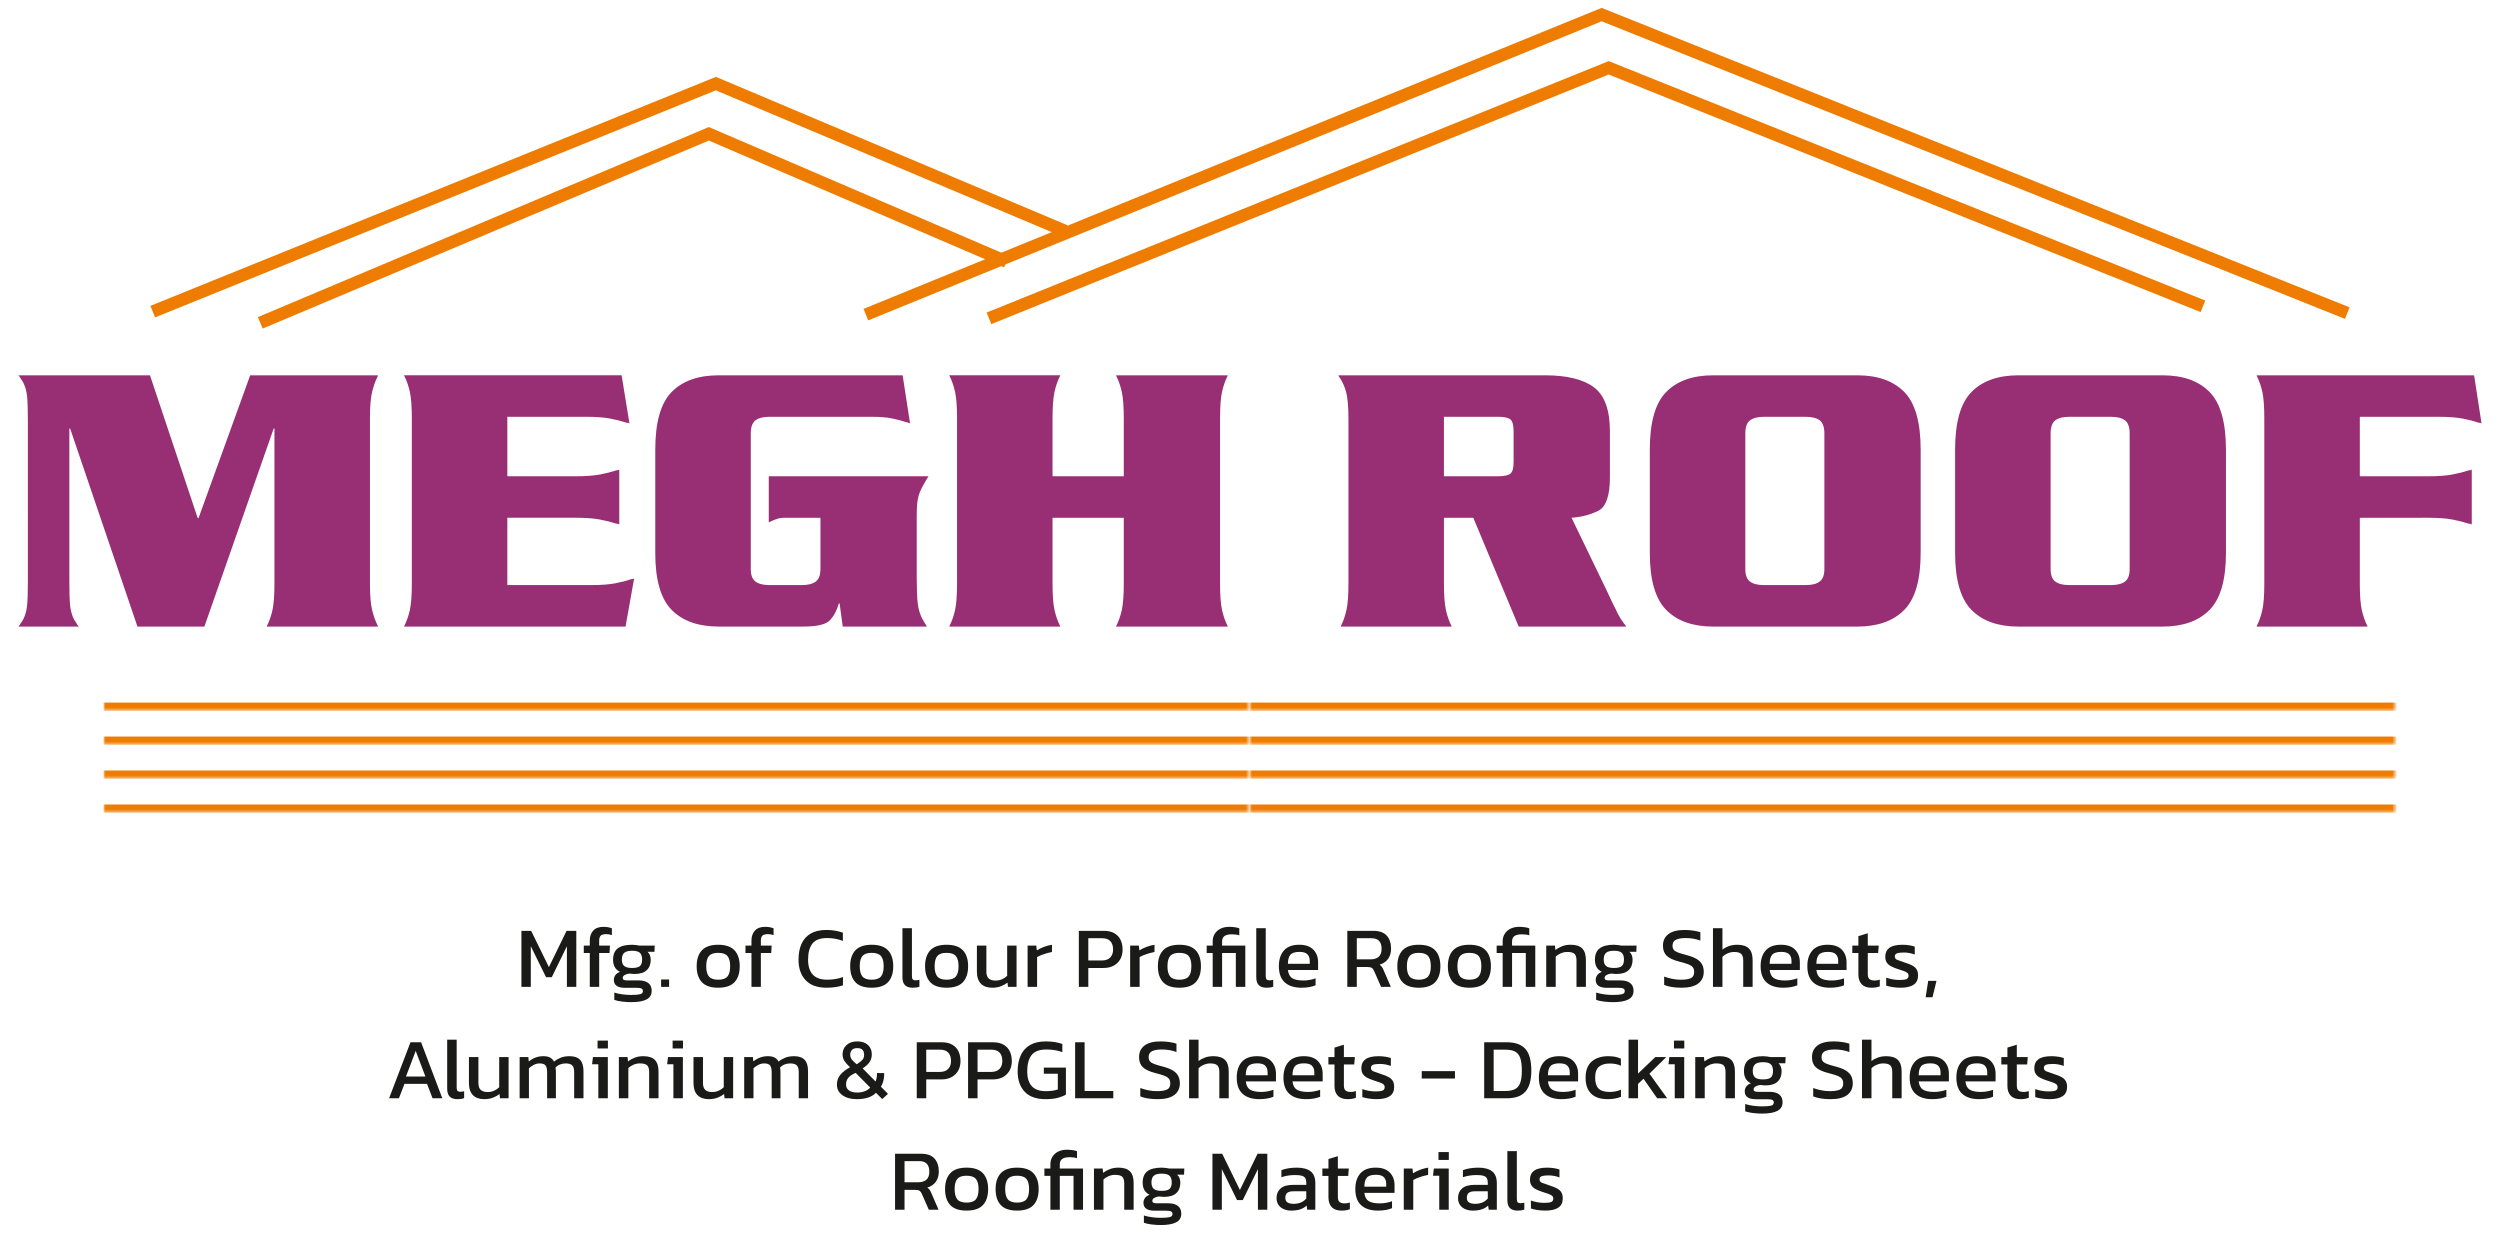 <?xml version="1.0" encoding="utf-8"?>
<!-- Generator: Adobe Illustrator 16.0.0, SVG Export Plug-In . SVG Version: 6.00 Build 0)  -->
<!DOCTYPE svg PUBLIC "-//W3C//DTD SVG 1.1//EN" "http://www.w3.org/Graphics/SVG/1.1/DTD/svg11.dtd">
<svg version="1.1" id="Layer_1" xmlns="http://www.w3.org/2000/svg" xmlns:xlink="http://www.w3.org/1999/xlink" x="0px" y="0px"
	 width="603px" height="299px" viewBox="0 0 603 299" enable-background="new 0 0 603 299" xml:space="preserve">
<g>
	<g>
		<g>
			<g>
				<polyline fill="none" stroke="#EE7C00" stroke-width="3" stroke-miterlimit="22.926" points="62.78,77.865 
					170.965,32.274 242.767,63.113 				"/>
				<polyline fill="none" stroke="#EE7C00" stroke-width="3" stroke-miterlimit="22.926" points="36.844,75.163 
					172.672,20.165 256.922,55.734 				"/>
				<polyline fill="none" stroke="#EE7C00" stroke-width="3" stroke-miterlimit="22.926" points="208.847,75.886 386.31,3.52 
					566.161,75.524 				"/>
				<polyline fill="none" stroke="#EE7C00" stroke-width="3" stroke-miterlimit="22.926" points="238.537,76.779 
					388.017,16.354 531.352,73.884 				"/>
				<path fill="#982E74" d="M569.187,124.887v15.86c0,2.833,0.157,4.956,0.472,6.372s0.755,2.69,1.321,3.823
					c0,0.063,0.016,0.111,0.048,0.142c0.03,0.032,0.046,0.048,0.046,0.048h-26.81c0,0,0.016-0.016,0.046-0.048
					c0.032-0.031,0.048-0.079,0.048-0.142c0.566-1.133,1.007-2.407,1.321-3.823s0.472-3.54,0.472-6.372v-39.839
					c0-2.832-0.157-4.956-0.472-6.372s-0.755-2.69-1.321-3.823c0-0.063-0.016-0.11-0.048-0.142c-0.03-0.032-0.046-0.047-0.046-0.047
					h4.059h48.335h0.095l1.794,11.612c-0.126-0.063-0.251-0.11-0.378-0.142c-0.126-0.032-0.251-0.047-0.377-0.047
					c-1.07-0.378-2.346-0.708-3.823-0.991c-1.479-0.283-3.479-0.425-5.995-0.425h-18.786v14.349h16.426
					c2.454,0,4.421-0.141,5.9-0.425c1.479-0.283,2.784-0.613,3.918-0.991c0.126,0,0.251-0.016,0.378-0.047
					c0.126-0.032,0.251-0.079,0.377-0.142v13.217c-0.126-0.063-0.251-0.11-0.377-0.142c-0.127-0.032-0.252-0.047-0.378-0.047
					c-1.134-0.377-2.439-0.708-3.918-0.991c-1.479-0.283-3.446-0.424-5.9-0.424H569.187z M494.606,104.589v32.665
					c0,1.448,0.377,2.454,1.133,3.021c0.755,0.567,1.889,0.85,3.397,0.85h10.008c1.51,0,2.643-0.283,3.398-0.85
					c0.755-0.566,1.133-1.573,1.133-3.021v-32.665c0-1.574-0.378-2.643-1.133-3.209c-0.756-0.567-1.889-0.85-3.398-0.85h-10.008
					c-1.509,0-2.643,0.283-3.397,0.85C494.983,101.946,494.606,103.016,494.606,104.589z M471.571,133.383V108.46
					c0-6.608,1.321-11.25,3.964-13.925c2.644-2.675,6.421-4.012,11.329-4.012h34.741c4.91,0,8.686,1.337,11.329,4.012
					c2.643,2.675,3.965,7.316,3.965,13.925v24.923c0,6.482-1.322,11.061-3.965,13.736c-2.644,2.675-6.419,4.013-11.329,4.013
					h-34.741c-4.908,0-8.686-1.337-11.329-4.013C472.893,144.444,471.571,139.865,471.571,133.383z M420.97,104.589v32.665
					c0,1.448,0.377,2.454,1.133,3.021c0.755,0.567,1.889,0.85,3.399,0.85h10.006c1.511,0,2.644-0.283,3.399-0.85
					c0.755-0.566,1.133-1.573,1.133-3.021v-32.665c0-1.574-0.378-2.643-1.133-3.209c-0.756-0.567-1.889-0.85-3.399-0.85h-10.006
					c-1.511,0-2.645,0.283-3.399,0.85C421.347,101.946,420.97,103.016,420.97,104.589z M397.935,133.383V108.46
					c0-6.608,1.321-11.25,3.966-13.925c2.644-2.675,6.42-4.012,11.329-4.012h34.74c4.909,0,8.686,1.337,11.328,4.012
					c2.644,2.675,3.965,7.316,3.965,13.925v24.923c0,6.482-1.321,11.061-3.965,13.736c-2.643,2.675-6.419,4.013-11.328,4.013h-34.74
					c-4.909,0-8.686-1.337-11.329-4.013C399.256,144.444,397.935,139.865,397.935,133.383z M348.277,100.53v14.349h13.028
					c1.447,0,2.438-0.205,2.974-0.614c0.535-0.408,0.803-1.337,0.803-2.785v-7.363c0-1.574-0.268-2.564-0.803-2.975
					c-0.535-0.409-1.526-0.613-2.974-0.613H348.277z M355.358,124.887h-7.081v15.86c0,2.833,0.157,4.956,0.472,6.372
					s0.757,2.69,1.323,3.823c0,0.063,0.015,0.111,0.046,0.142c0.032,0.032,0.048,0.048,0.048,0.048h-26.812
					c0,0,0.017-0.016,0.048-0.048c0.031-0.031,0.048-0.079,0.048-0.142c0.565-1.133,1.007-2.407,1.321-3.823s0.472-3.54,0.472-6.372
					v-39.839c0-2.832-0.189-4.956-0.565-6.372c-0.378-1.416-0.977-2.69-1.795-3.823c0-0.063-0.016-0.11-0.048-0.142
					c-0.03-0.032-0.046-0.047-0.046-0.047h1.416h48.335h0.095c5.286,0,9.22,0.96,11.801,2.879c2.58,1.92,3.871,5.46,3.871,10.621
					v11.14c0,4.406-0.93,7.081-2.786,8.024c-1.856,0.944-4.011,1.511-6.467,1.7l8.214,16.993c0.44,0.881,0.85,1.747,1.227,2.596
					c0.378,0.85,0.756,1.62,1.133,2.313c0.378,0.88,0.787,1.667,1.228,2.359c0.44,0.693,0.913,1.354,1.417,1.983H366.31
					L355.358,124.887z M253.873,114.879h17.182v-13.972c0-2.832-0.157-4.956-0.472-6.372s-0.755-2.69-1.321-3.823
					c0-0.063-0.017-0.11-0.047-0.142c-0.032-0.032-0.049-0.047-0.049-0.047h27c0,0-0.015,0.016-0.047,0.047
					c-0.031,0.031-0.047,0.079-0.047,0.142c-0.566,1.133-1.008,2.407-1.322,3.823s-0.471,3.54-0.471,6.372v39.839
					c0,2.833,0.156,4.956,0.471,6.372s0.756,2.69,1.322,3.823c0,0.063,0.016,0.111,0.047,0.142c0.032,0.032,0.047,0.048,0.047,0.048
					h-27c0,0,0.017-0.016,0.049-0.048c0.03-0.031,0.047-0.079,0.047-0.142c0.566-1.133,1.007-2.407,1.321-3.823
					s0.472-3.54,0.472-6.372v-15.86h-17.182v15.86c0,2.833,0.157,4.956,0.473,6.372c0.314,1.416,0.755,2.69,1.321,3.823
					c0,0.063,0.017,0.111,0.047,0.142c0.032,0.032,0.047,0.048,0.047,0.048H228.95c0,0,0.016-0.016,0.048-0.048
					c0.031-0.031,0.047-0.079,0.047-0.142c0.566-1.133,1.006-2.407,1.321-3.823c0.314-1.416,0.472-3.54,0.472-6.372v-39.839
					c0-2.832-0.157-4.956-0.472-6.372c-0.315-1.416-0.755-2.69-1.321-3.823c0-0.063-0.016-0.11-0.047-0.142
					c-0.032-0.032-0.048-0.047-0.048-0.047h26.811c0,0-0.015,0.016-0.047,0.047c-0.03,0.031-0.047,0.079-0.047,0.142
					c-0.566,1.133-1.007,2.407-1.321,3.823c-0.315,1.416-0.473,3.54-0.473,6.372V114.879z M185.43,114.879h38.517
					c-0.629,1.007-1.132,1.872-1.51,2.596c-0.378,0.724-0.661,1.4-0.851,2.029c-0.188,0.693-0.314,1.4-0.377,2.125
					c-0.063,0.723-0.094,1.62-0.094,2.69v14.916c0,2.833,0.078,4.909,0.235,6.231s0.487,2.517,0.991,3.587
					c0.189,0.314,0.377,0.645,0.566,0.991c0.189,0.346,0.409,0.708,0.66,1.086h-20.296l-0.755-5.57h-0.189
					c-0.504,1.763-1.243,3.131-2.219,4.106c-0.976,0.976-3.1,1.464-6.373,1.464h-20.391c-4.908,0-8.686-1.337-11.328-4.013
					c-2.645-2.675-3.965-7.253-3.965-13.736V108.46c0-6.608,1.32-11.25,3.965-13.925c2.643-2.675,6.42-4.012,11.328-4.012h44.371
					l1.793,11.612c-0.125-0.063-0.268-0.126-0.425-0.189c-0.157-0.063-0.299-0.095-0.425-0.095
					c-1.133-0.378-2.329-0.692-3.588-0.944c-1.259-0.251-2.863-0.377-4.814-0.377h-24.64c-1.511,0-2.644,0.283-3.398,0.85
					c-0.755,0.566-1.133,1.636-1.133,3.209v32.665c0,1.448,0.378,2.454,1.133,3.021c0.755,0.567,1.888,0.85,3.398,0.85h7.741
					c1.511,0,2.644-0.283,3.398-0.85c0.756-0.566,1.134-1.573,1.134-3.021v-12.367h-8.591c-0.756,0-1.401,0.095-1.936,0.283
					c-0.535,0.189-1.055,0.409-1.559,0.661c-0.063,0-0.125,0.016-0.188,0.047c-0.063,0.031-0.126,0.079-0.188,0.141V114.879z
					 M122.367,141.124h20.202c2.392,0,4.327-0.142,5.807-0.425c1.479-0.284,2.753-0.613,3.823-0.991
					c0.126,0,0.252-0.015,0.377-0.047c0.126-0.032,0.252-0.08,0.378-0.142l-2.077,11.612h-5.003H97.539h-0.095
					c0,0,0.017-0.016,0.047-0.048c0.032-0.031,0.048-0.079,0.048-0.142c0.566-1.133,1.006-2.407,1.32-3.823
					c0.315-1.416,0.473-3.54,0.473-6.372v-39.839c0-2.832-0.157-4.956-0.473-6.372c-0.314-1.416-0.754-2.69-1.32-3.823
					c0-0.063-0.016-0.11-0.048-0.142c-0.03-0.032-0.047-0.047-0.047-0.047h4.06h48.335h0.095l1.888,11.612
					c-0.126-0.063-0.252-0.11-0.378-0.142c-0.125-0.032-0.251-0.047-0.377-0.047c-1.133-0.378-2.439-0.708-3.918-0.991
					c-1.479-0.283-3.478-0.425-5.994-0.425h-18.787v14.349h16.427c2.454,0,4.421-0.141,5.899-0.425
					c1.479-0.283,2.785-0.613,3.918-0.991c0.126,0,0.252-0.016,0.378-0.047c0.126-0.032,0.252-0.079,0.378-0.142v13.217
					c-0.126-0.063-0.252-0.11-0.378-0.142s-0.252-0.047-0.378-0.047c-1.133-0.377-2.438-0.708-3.918-0.991
					c-1.479-0.283-3.445-0.424-5.899-0.424h-16.427V141.124z M47.881,124.981l12.462-34.458h30.871c0,0-0.017,0.016-0.048,0.047
					c-0.031,0.031-0.047,0.079-0.047,0.142c-0.566,1.133-1.023,2.407-1.369,3.823s-0.52,3.54-0.52,6.372v39.839
					c0,2.833,0.174,4.956,0.52,6.372s0.803,2.69,1.369,3.823c0,0.063,0.016,0.111,0.047,0.142c0.031,0.032,0.048,0.048,0.048,0.048
					H64.308c0,0,0.017-0.016,0.048-0.048c0.031-0.031,0.047-0.079,0.047-0.142c0.566-1.133,1.007-2.407,1.322-3.823
					c0.314-1.416,0.472-3.54,0.472-6.372v-37.384h-0.188l-16.711,47.769H33.154l-16.237-47.769h-0.189v36.912
					c0,2.643,0.063,4.579,0.189,5.806c0.125,1.227,0.44,2.345,0.944,3.352c0.188,0.252,0.361,0.519,0.519,0.802
					c0.157,0.284,0.362,0.582,0.614,0.897H4.455c0.252-0.315,0.457-0.614,0.613-0.897c0.158-0.283,0.331-0.55,0.52-0.802
					c0.504-1.007,0.818-2.125,0.944-3.352s0.188-3.163,0.188-5.806V101.38c0-2.644-0.063-4.579-0.188-5.806
					c-0.126-1.228-0.44-2.345-0.944-3.352c-0.188-0.251-0.361-0.519-0.52-0.802c-0.156-0.284-0.361-0.583-0.613-0.897h31.721
					l11.517,34.458H47.881z"/>
				<path fill="#1A1A18" d="M372.762,291.998c-0.686,0-1.339-0.049-1.96-0.147c-0.623-0.098-1.137-0.216-1.543-0.356v-1.93
					c0.476,0.182,1,0.322,1.574,0.419c0.573,0.098,1.118,0.147,1.636,0.147c0.783,0,1.343-0.069,1.678-0.209
					c0.337-0.14,0.504-0.413,0.504-0.818c0-0.294-0.102-0.524-0.304-0.692c-0.203-0.167-0.503-0.321-0.902-0.461
					c-0.398-0.14-0.905-0.307-1.521-0.503c-0.588-0.196-1.098-0.409-1.531-0.64c-0.433-0.231-0.769-0.528-1.007-0.892
					c-0.237-0.364-0.356-0.839-0.356-1.427c0-0.909,0.328-1.612,0.985-2.108c0.658-0.496,1.714-0.745,3.169-0.745
					c0.573,0,1.118,0.042,1.636,0.126c0.518,0.084,0.957,0.189,1.322,0.314v1.909c-0.392-0.153-0.822-0.272-1.29-0.356
					c-0.47-0.084-0.906-0.126-1.312-0.126c-0.728,0-1.277,0.063-1.646,0.189c-0.372,0.126-0.558,0.377-0.558,0.755
					c0,0.392,0.193,0.667,0.578,0.829c0.384,0.161,1.003,0.381,1.855,0.661c0.784,0.238,1.406,0.489,1.868,0.755
					c0.461,0.266,0.794,0.584,0.996,0.955s0.305,0.85,0.305,1.437c0,0.98-0.357,1.71-1.07,2.193
					C375.154,291.756,374.119,291.998,372.762,291.998 M366.049,291.998c-0.811,0-1.426-0.199-1.846-0.598
					c-0.419-0.398-0.629-1.06-0.629-1.982v-11.769h2.287v11.559c0,0.391,0.069,0.657,0.21,0.797c0.139,0.14,0.349,0.209,0.629,0.209
					c0.335,0,0.657-0.042,0.965-0.126v1.657c-0.267,0.098-0.521,0.164-0.767,0.2C366.655,291.98,366.371,291.998,366.049,291.998z
					 M355.812,290.361c0.687,0,1.284-0.116,1.795-0.346c0.51-0.231,0.925-0.542,1.247-0.934v-1.741h-3.146
					c-0.671,0-1.157,0.129-1.457,0.388c-0.301,0.258-0.451,0.653-0.451,1.185c0,0.518,0.175,0.888,0.524,1.112
					C354.672,290.249,355.169,290.361,355.812,290.361z M355.203,291.998c-0.629,0-1.213-0.111-1.752-0.336
					c-0.537-0.224-0.968-0.563-1.29-1.018c-0.32-0.454-0.481-1.017-0.481-1.688c0-0.951,0.324-1.717,0.976-2.297
					c0.649-0.581,1.653-0.871,3.01-0.871h3.188v-0.44c0-0.476-0.073-0.854-0.22-1.133c-0.147-0.279-0.413-0.482-0.797-0.608
					c-0.384-0.125-0.947-0.188-1.688-0.188c-1.176,0-2.274,0.175-3.294,0.524v-1.699c0.447-0.182,0.993-0.328,1.636-0.44
					c0.644-0.112,1.336-0.168,2.077-0.168c1.455,0,2.563,0.293,3.325,0.881c0.762,0.587,1.144,1.545,1.144,2.874v6.398h-1.951
					l-0.147-1.007c-0.406,0.391-0.904,0.692-1.499,0.902C356.843,291.893,356.1,291.998,355.203,291.998z M347.148,291.788v-8.203
					h-1.511l0.21-1.741h3.588v9.944H347.148z M346.96,279.768v-1.888h2.496v1.888H346.96z M338.59,291.788v-9.944h2.098l0.126,1.153
					c0.476-0.307,1.041-0.587,1.698-0.839c0.657-0.251,1.309-0.426,1.952-0.524v1.741c-0.393,0.07-0.815,0.171-1.271,0.304
					c-0.453,0.133-0.884,0.28-1.29,0.441c-0.404,0.16-0.747,0.325-1.027,0.493v7.174H338.59z M329.086,286.229h5.266v-0.692
					c0-0.686-0.188-1.221-0.566-1.605c-0.377-0.385-1.015-0.577-1.909-0.577c-1.063,0-1.794,0.23-2.192,0.692
					C329.285,284.508,329.086,285.235,329.086,286.229z M332.358,291.998c-1.733,0-3.077-0.427-4.026-1.279
					c-0.951-0.854-1.428-2.161-1.428-3.923c0-1.595,0.406-2.854,1.217-3.776c0.812-0.923,2.042-1.385,3.692-1.385
					c1.511,0,2.647,0.396,3.409,1.186s1.144,1.807,1.144,3.052v1.846h-7.28c0.112,0.965,0.461,1.629,1.049,1.993
					c0.588,0.363,1.482,0.545,2.686,0.545c0.504,0,1.021-0.049,1.553-0.146c0.531-0.098,0.992-0.224,1.385-0.378v1.679
					c-0.447,0.195-0.962,0.342-1.542,0.44C333.635,291.949,333.016,291.998,332.358,291.998z M323.591,291.998
					c-1.063,0-1.857-0.283-2.382-0.85c-0.523-0.566-0.787-1.339-0.787-2.318v-5.203h-1.468v-1.783h1.468v-2.287l2.267-0.692v2.979
					h2.643l-0.147,1.783h-2.495v5.077c0,0.574,0.133,0.975,0.398,1.206c0.266,0.231,0.698,0.346,1.301,0.346
					c0.377,0,0.775-0.07,1.196-0.209v1.615C325.037,291.886,324.373,291.998,323.591,291.998z M312.031,290.361
					c0.686,0,1.283-0.116,1.794-0.346c0.511-0.231,0.926-0.542,1.248-0.934v-1.741h-3.146c-0.672,0-1.157,0.129-1.458,0.388
					c-0.302,0.258-0.451,0.653-0.451,1.185c0,0.518,0.175,0.888,0.523,1.112C310.892,290.249,311.388,290.361,312.031,290.361z
					 M311.423,291.998c-0.629,0-1.213-0.111-1.751-0.336c-0.539-0.224-0.969-0.563-1.291-1.018
					c-0.321-0.454-0.482-1.017-0.482-1.688c0-0.951,0.325-1.717,0.976-2.297c0.651-0.581,1.654-0.871,3.01-0.871h3.189v-0.44
					c0-0.476-0.073-0.854-0.221-1.133c-0.146-0.279-0.412-0.482-0.797-0.608c-0.385-0.125-0.947-0.188-1.689-0.188
					c-1.173,0-2.271,0.175-3.292,0.524v-1.699c0.445-0.182,0.992-0.328,1.636-0.44c0.643-0.112,1.335-0.168,2.076-0.168
					c1.454,0,2.563,0.293,3.326,0.881c0.762,0.587,1.143,1.545,1.143,2.874v6.398h-1.951l-0.146-1.007
					c-0.406,0.391-0.905,0.692-1.5,0.902C313.063,291.893,312.318,291.998,311.423,291.998z M292.438,291.788v-13.51h2.35
					l4.279,8.748l4.259-8.748h2.35v13.51h-2.265v-9.797l-3.651,7.468h-1.384l-3.672-7.468v9.797H292.438z M280.186,287.235
					c0.909,0,1.543-0.153,1.899-0.461c0.356-0.308,0.535-0.832,0.535-1.573s-0.179-1.28-0.535-1.616
					c-0.356-0.335-0.99-0.503-1.899-0.503c-0.852,0-1.475,0.161-1.865,0.482c-0.393,0.321-0.588,0.867-0.588,1.636
					c0,0.713,0.185,1.23,0.556,1.553C278.658,287.074,279.291,287.235,280.186,287.235z M280.019,295.48
					c-0.741,0-1.482-0.046-2.224-0.136c-0.741-0.091-1.371-0.228-1.889-0.409v-1.763c0.561,0.182,1.203,0.322,1.931,0.42
					c0.728,0.097,1.419,0.146,2.077,0.146c1.006,0,1.741-0.055,2.203-0.167c0.461-0.111,0.691-0.363,0.691-0.755
					c0-0.293-0.111-0.5-0.336-0.619c-0.224-0.119-0.65-0.178-1.279-0.178h-2.686c-1.804,0-2.705-0.637-2.705-1.909
					c0-0.406,0.118-0.784,0.355-1.133c0.238-0.35,0.615-0.616,1.134-0.797c-0.573-0.28-0.997-0.665-1.271-1.154
					c-0.271-0.49-0.408-1.077-0.408-1.762c0-1.273,0.381-2.196,1.143-2.769c0.763-0.574,1.906-0.86,3.43-0.86
					c0.322,0,0.658,0.025,1.008,0.073c0.35,0.049,0.622,0.095,0.818,0.137h3.65l-0.063,1.489h-1.679
					c0.266,0.224,0.462,0.503,0.588,0.839c0.126,0.335,0.189,0.699,0.189,1.091c0,1.063-0.322,1.898-0.966,2.507
					s-1.614,0.913-2.915,0.913c-0.225,0-0.43-0.011-0.619-0.032c-0.189-0.021-0.396-0.045-0.619-0.073
					c-0.42,0.042-0.797,0.153-1.133,0.335c-0.336,0.183-0.504,0.427-0.504,0.734c0,0.21,0.084,0.36,0.252,0.451
					c0.168,0.091,0.448,0.136,0.84,0.136h2.789c0.994,0,1.76,0.213,2.298,0.64c0.538,0.426,0.808,1.045,0.808,1.856
					c0,0.979-0.424,1.682-1.27,2.108C282.813,295.267,281.6,295.48,280.019,295.48z M263.865,291.788v-9.944h2.098l0.105,1.048
					c0.447-0.349,0.982-0.646,1.605-0.891c0.621-0.245,1.311-0.367,2.064-0.367c1.287,0,2.225,0.301,2.813,0.902
					c0.588,0.602,0.881,1.539,0.881,2.812v6.44h-2.266v-6.336c0-0.769-0.157-1.307-0.473-1.615
					c-0.314-0.308-0.904-0.461-1.771-0.461c-0.518,0-1.025,0.105-1.521,0.315c-0.496,0.209-0.912,0.482-1.248,0.818v7.28H263.865z
					 M253.355,291.788v-8.161h-1.447v-1.783h1.447v-1.028c0-0.685,0.164-1.29,0.493-1.814c0.328-0.525,0.79-0.937,1.384-1.238
					c0.595-0.3,1.291-0.451,2.088-0.451c0.49,0,0.951,0.032,1.385,0.094c0.434,0.064,0.79,0.151,1.07,0.262v1.7
					c-0.182-0.084-0.447-0.147-0.798-0.189c-0.35-0.042-0.678-0.063-0.985-0.063c-0.813,0-1.41,0.14-1.795,0.419
					c-0.383,0.28-0.576,0.721-0.576,1.322v0.986h5.602v9.944h-2.287v-8.161h-3.314v8.161H253.355z M245.32,290.067
					c1.049,0,1.794-0.255,2.234-0.766c0.441-0.511,0.661-1.339,0.661-2.486c0-1.146-0.22-1.972-0.661-2.476
					c-0.44-0.503-1.186-0.755-2.234-0.755c-1.035,0-1.772,0.252-2.213,0.755c-0.441,0.503-0.661,1.329-0.661,2.476
					c0,1.147,0.22,1.975,0.661,2.486C243.548,289.812,244.285,290.067,245.32,290.067z M245.32,291.998
					c-1.79,0-3.102-0.447-3.934-1.342c-0.832-0.896-1.248-2.175-1.248-3.839c0-1.664,0.42-2.943,1.259-3.839
					c0.839-0.895,2.147-1.342,3.923-1.342c1.79,0,3.105,0.448,3.945,1.342c0.838,0.896,1.258,2.175,1.258,3.839
					c0,1.665-0.416,2.944-1.248,3.839C248.443,291.55,247.125,291.998,245.32,291.998z M233.133,290.067
					c1.049,0,1.793-0.255,2.233-0.766c0.44-0.511,0.661-1.339,0.661-2.486c0-1.146-0.221-1.972-0.661-2.476
					s-1.185-0.755-2.233-0.755c-1.035,0-1.773,0.252-2.213,0.755c-0.441,0.503-0.662,1.329-0.662,2.476
					c0,1.147,0.221,1.975,0.662,2.486C231.359,289.812,232.098,290.067,233.133,290.067z M233.133,291.998
					c-1.791,0-3.102-0.447-3.934-1.342c-0.832-0.896-1.248-2.175-1.248-3.839c0-1.664,0.418-2.943,1.258-3.839
					c0.84-0.895,2.147-1.342,3.924-1.342c1.789,0,3.104,0.448,3.943,1.342c0.84,0.896,1.259,2.175,1.259,3.839
					c0,1.665-0.417,2.944-1.249,3.839C236.254,291.55,234.937,291.998,233.133,291.998z M218.175,285.159h3.314
					c0.825,0,1.476-0.203,1.951-0.608s0.714-1.056,0.714-1.951c0-1.692-0.818-2.539-2.455-2.539h-3.524V285.159z M215.889,291.788
					v-13.51h6.209c1.511,0,2.611,0.388,3.305,1.164c0.691,0.776,1.037,1.829,1.037,3.158c0,0.951-0.236,1.762-0.712,2.433
					c-0.476,0.671-1.161,1.14-2.056,1.406c0.251,0.182,0.447,0.377,0.586,0.587c0.141,0.209,0.28,0.489,0.42,0.839l1.699,3.923
					h-2.35l-1.656-3.776c-0.154-0.364-0.34-0.623-0.557-0.777c-0.217-0.153-0.584-0.231-1.102-0.231h-2.538v4.784H215.889z
					 M494.405,265.118c-0.686,0-1.34-0.049-1.962-0.147c-0.623-0.097-1.136-0.216-1.542-0.356v-1.931
					c0.476,0.183,1,0.322,1.574,0.42c0.572,0.098,1.117,0.147,1.636,0.147c0.782,0,1.342-0.07,1.678-0.21
					c0.336-0.14,0.503-0.413,0.503-0.819c0-0.294-0.101-0.524-0.303-0.692c-0.204-0.167-0.504-0.322-0.902-0.461
					c-0.399-0.14-0.906-0.308-1.521-0.503c-0.587-0.196-1.098-0.409-1.531-0.64c-0.433-0.23-0.77-0.528-1.008-0.891
					c-0.237-0.364-0.355-0.839-0.355-1.427c0-0.909,0.328-1.612,0.986-2.108c0.657-0.497,1.713-0.745,3.167-0.745
					c0.573,0,1.118,0.042,1.637,0.126c0.517,0.083,0.958,0.188,1.321,0.315v1.908c-0.392-0.153-0.821-0.272-1.29-0.356
					c-0.468-0.084-0.905-0.126-1.312-0.126c-0.727,0-1.275,0.063-1.647,0.189c-0.369,0.125-0.555,0.377-0.555,0.754
					c0,0.392,0.191,0.668,0.577,0.829c0.384,0.161,1.003,0.381,1.856,0.661c0.782,0.238,1.404,0.49,1.866,0.755
					c0.461,0.266,0.794,0.584,0.998,0.955c0.202,0.371,0.304,0.849,0.304,1.437c0,0.979-0.357,1.71-1.071,2.192
					C496.796,264.876,495.761,265.118,494.405,265.118z M487.356,265.118c-1.063,0-1.857-0.283-2.382-0.85s-0.786-1.339-0.786-2.318
					v-5.202h-1.468v-1.784h1.468v-2.287l2.266-0.692v2.979h2.643l-0.146,1.784h-2.497v5.077c0,0.573,0.133,0.975,0.398,1.207
					c0.266,0.23,0.699,0.345,1.301,0.345c0.378,0,0.776-0.07,1.196-0.209v1.616C488.803,265.006,488.14,265.118,487.356,265.118z
					 M474.056,259.349h5.266v-0.692c0-0.685-0.188-1.221-0.566-1.605c-0.377-0.385-1.014-0.577-1.908-0.577
					c-1.063,0-1.795,0.231-2.193,0.692C474.256,257.628,474.056,258.355,474.056,259.349z M477.328,265.118
					c-1.733,0-3.076-0.427-4.028-1.28c-0.949-0.853-1.425-2.161-1.425-3.923c0-1.594,0.404-2.853,1.217-3.776
					c0.811-0.923,2.041-1.385,3.691-1.385c1.511,0,2.646,0.395,3.409,1.186c0.762,0.79,1.144,1.807,1.144,3.052v1.846h-7.28
					c0.112,0.965,0.461,1.629,1.049,1.993c0.588,0.364,1.482,0.545,2.686,0.545c0.504,0,1.021-0.049,1.552-0.146
					c0.532-0.098,0.994-0.224,1.386-0.377v1.678c-0.447,0.196-0.962,0.343-1.542,0.44
					C478.604,265.068,477.985,265.118,477.328,265.118z M462.791,259.349h5.266v-0.692c0-0.685-0.189-1.221-0.567-1.605
					c-0.378-0.385-1.015-0.577-1.909-0.577c-1.063,0-1.793,0.231-2.192,0.692C462.989,257.628,462.791,258.355,462.791,259.349z
					 M466.063,265.118c-1.734,0-3.078-0.427-4.027-1.28c-0.952-0.853-1.428-2.161-1.428-3.923c0-1.594,0.406-2.853,1.217-3.776
					c0.812-0.923,2.042-1.385,3.692-1.385c1.511,0,2.647,0.395,3.409,1.186c0.762,0.79,1.144,1.807,1.144,3.052v1.846h-7.279
					c0.111,0.965,0.46,1.629,1.048,1.993c0.588,0.364,1.482,0.545,2.686,0.545c0.504,0,1.021-0.049,1.553-0.146
					s0.992-0.224,1.385-0.377v1.678c-0.447,0.196-0.962,0.343-1.542,0.44C467.339,265.068,466.72,265.118,466.063,265.118z
					 M449.112,264.908v-14.14h2.286v5.161c0.435-0.349,0.952-0.632,1.554-0.849c0.601-0.217,1.278-0.325,2.034-0.325
					c1.259,0,2.188,0.301,2.79,0.902c0.602,0.601,0.901,1.539,0.901,2.811v6.44h-2.265v-6.336c0-0.769-0.164-1.307-0.494-1.615
					c-0.327-0.307-0.896-0.461-1.709-0.461c-0.503,0-1.013,0.108-1.531,0.326c-0.517,0.217-0.943,0.5-1.28,0.85v7.237H449.112z
					 M441.562,265.118c-1.749,0-3.154-0.224-4.218-0.671v-2.014c0.602,0.224,1.249,0.405,1.941,0.545
					c0.691,0.14,1.38,0.209,2.066,0.209c1.076,0,1.884-0.125,2.422-0.377c0.538-0.252,0.808-0.755,0.808-1.511
					c0-0.461-0.112-0.832-0.336-1.112s-0.593-0.521-1.111-0.724c-0.517-0.203-1.231-0.417-2.14-0.64
					c-1.455-0.377-2.475-0.856-3.063-1.437c-0.588-0.581-0.882-1.382-0.882-2.402c0-1.189,0.435-2.119,1.301-2.79
					c0.867-0.672,2.161-1.007,3.881-1.007c0.784,0,1.521,0.056,2.213,0.167c0.692,0.112,1.235,0.238,1.626,0.378v2.013
					c-1.063-0.405-2.236-0.608-3.524-0.608c-1.007,0-1.79,0.133-2.35,0.399c-0.559,0.266-0.839,0.749-0.839,1.448
					c0,0.405,0.098,0.734,0.294,0.986c0.195,0.251,0.534,0.468,1.018,0.65c0.482,0.182,1.15,0.385,2.003,0.609
					c1.105,0.28,1.962,0.612,2.569,0.996c0.608,0.385,1.035,0.833,1.28,1.343s0.367,1.087,0.367,1.73c0,1.188-0.44,2.123-1.321,2.8
					C444.686,264.778,443.351,265.118,441.562,265.118z M425.218,260.355c0.909,0,1.542-0.153,1.898-0.461
					c0.357-0.307,0.535-0.832,0.535-1.573c0-0.741-0.178-1.28-0.535-1.615c-0.356-0.336-0.989-0.503-1.898-0.503
					c-0.854,0-1.476,0.161-1.866,0.482c-0.392,0.322-0.588,0.868-0.588,1.637c0,0.713,0.186,1.23,0.556,1.552
					C423.69,260.195,424.323,260.355,425.218,260.355z M425.051,268.6c-0.741,0-1.482-0.045-2.224-0.136
					c-0.741-0.091-1.37-0.228-1.889-0.41v-1.762c0.56,0.182,1.203,0.321,1.93,0.419c0.729,0.098,1.421,0.147,2.078,0.147
					c1.007,0,1.741-0.056,2.201-0.168c0.463-0.112,0.692-0.364,0.692-0.756c0-0.293-0.111-0.499-0.335-0.619
					c-0.225-0.119-0.649-0.178-1.28-0.178h-2.685c-1.804,0-2.706-0.637-2.706-1.909c0-0.405,0.119-0.784,0.355-1.133
					c0.239-0.35,0.616-0.616,1.134-0.797c-0.574-0.28-0.997-0.664-1.27-1.153c-0.272-0.49-0.409-1.077-0.409-1.762
					c0-1.273,0.382-2.196,1.144-2.77c0.763-0.574,1.906-0.86,3.43-0.86c0.322,0,0.657,0.024,1.007,0.073
					c0.351,0.049,0.623,0.095,0.818,0.137h3.65l-0.063,1.49h-1.679c0.266,0.224,0.462,0.502,0.588,0.838
					c0.125,0.336,0.188,0.699,0.188,1.091c0,1.063-0.321,1.898-0.966,2.507c-0.644,0.608-1.615,0.912-2.916,0.912
					c-0.223,0-0.429-0.01-0.618-0.032c-0.188-0.021-0.395-0.045-0.619-0.073c-0.419,0.042-0.796,0.153-1.133,0.335
					c-0.335,0.182-0.503,0.426-0.503,0.734c0,0.209,0.084,0.36,0.252,0.451c0.167,0.09,0.447,0.136,0.839,0.136h2.791
					c0.992,0,1.758,0.213,2.297,0.64c0.538,0.426,0.807,1.045,0.807,1.856c0,0.979-0.423,1.682-1.269,2.109
					C427.844,268.386,426.631,268.6,425.051,268.6z M408.896,264.908v-9.944h2.099l0.104,1.049c0.448-0.35,0.982-0.647,1.604-0.892
					c0.623-0.245,1.313-0.367,2.066-0.367c1.288,0,2.225,0.301,2.812,0.902c0.588,0.601,0.882,1.539,0.882,2.811v6.44h-2.267v-6.336
					c0-0.769-0.157-1.307-0.472-1.615c-0.314-0.307-0.906-0.461-1.772-0.461c-0.518,0-1.024,0.105-1.521,0.315
					c-0.496,0.209-0.913,0.482-1.249,0.818v7.279H408.896z M403.947,264.908v-8.202h-1.511l0.21-1.742h3.587v9.944H403.947z
					 M403.758,252.887v-1.888h2.496v1.888H403.758z M392.808,264.908v-14.14h2.286v8.182l4.174-3.986h2.623l-4.049,4.007l4.28,5.937
					h-2.413l-3.294-4.72l-1.321,1.259v3.461H392.808z M387.752,265.118c-1.748,0-3.07-0.444-3.965-1.333
					c-0.896-0.888-1.344-2.171-1.344-3.849c0-1.748,0.494-3.049,1.48-3.902c0.984-0.853,2.303-1.279,3.953-1.279
					c0.686,0,1.264,0.049,1.731,0.147c0.468,0.097,0.919,0.251,1.354,0.461v1.699c-0.728-0.364-1.609-0.545-2.645-0.545
					c-1.146,0-2.027,0.255-2.644,0.766c-0.614,0.51-0.923,1.396-0.923,2.654c0,1.188,0.273,2.06,0.818,2.612
					c0.546,0.552,1.448,0.828,2.707,0.828c0.993,0,1.896-0.189,2.706-0.566v1.741c-0.462,0.183-0.954,0.322-1.479,0.419
					C388.979,265.068,388.396,265.118,387.752,265.118z M373.36,259.349h5.266v-0.692c0-0.685-0.189-1.221-0.567-1.605
					c-0.376-0.385-1.013-0.577-1.907-0.577c-1.063,0-1.795,0.231-2.193,0.692C373.561,257.628,373.36,258.355,373.36,259.349z
					 M376.633,265.118c-1.733,0-3.076-0.427-4.028-1.28c-0.951-0.853-1.427-2.161-1.427-3.923c0-1.594,0.406-2.853,1.217-3.776
					c0.813-0.923,2.042-1.385,3.693-1.385c1.511,0,2.646,0.395,3.408,1.186c0.763,0.79,1.145,1.807,1.145,3.052v1.846h-7.28
					c0.112,0.965,0.461,1.629,1.049,1.993c0.587,0.364,1.482,0.545,2.686,0.545c0.504,0,1.021-0.049,1.552-0.146
					c0.532-0.098,0.994-0.224,1.386-0.377v1.678c-0.448,0.196-0.962,0.343-1.543,0.44
					C377.909,265.068,377.29,265.118,376.633,265.118z M360.271,263.145h2.832c0.88,0,1.615-0.129,2.203-0.388
					c0.586-0.258,1.027-0.745,1.321-1.458c0.293-0.713,0.44-1.734,0.44-3.063c0-1.329-0.133-2.356-0.399-3.084
					c-0.266-0.727-0.688-1.238-1.269-1.531c-0.58-0.294-1.346-0.44-2.297-0.44h-2.832V263.145z M357.983,264.908v-13.51h5.475
					c2.001,0,3.483,0.528,4.448,1.583s1.448,2.808,1.448,5.255c0,2.307-0.476,3.996-1.428,5.066
					c-0.951,1.069-2.439,1.604-4.469,1.604H357.983z M342.921,260.146v-1.784h8.014v1.784H342.921z M332.096,265.118
					c-0.686,0-1.34-0.049-1.961-0.147c-0.622-0.097-1.137-0.216-1.541-0.356v-1.931c0.476,0.183,0.998,0.322,1.572,0.42
					c0.573,0.098,1.119,0.147,1.636,0.147c0.783,0,1.343-0.07,1.68-0.21c0.335-0.14,0.503-0.413,0.503-0.819
					c0-0.294-0.103-0.524-0.305-0.692c-0.202-0.167-0.503-0.322-0.902-0.461c-0.398-0.14-0.905-0.308-1.521-0.503
					c-0.587-0.196-1.098-0.409-1.532-0.64c-0.433-0.23-0.768-0.528-1.006-0.891c-0.237-0.364-0.357-0.839-0.357-1.427
					c0-0.909,0.329-1.612,0.986-2.108c0.657-0.497,1.713-0.745,3.168-0.745c0.574,0,1.119,0.042,1.636,0.126
					c0.519,0.083,0.958,0.188,1.322,0.315v1.908c-0.392-0.153-0.822-0.272-1.29-0.356c-0.469-0.084-0.906-0.126-1.311-0.126
					c-0.729,0-1.277,0.063-1.647,0.189c-0.37,0.125-0.556,0.377-0.556,0.754c0,0.392,0.192,0.668,0.576,0.829
					c0.386,0.161,1.004,0.381,1.856,0.661c0.783,0.238,1.406,0.49,1.867,0.755c0.462,0.266,0.794,0.584,0.997,0.955
					c0.202,0.371,0.304,0.849,0.304,1.437c0,0.979-0.357,1.71-1.069,2.192C334.488,264.876,333.453,265.118,332.096,265.118z
					 M325.047,265.118c-1.062,0-1.855-0.283-2.381-0.85c-0.524-0.566-0.787-1.339-0.787-2.318v-5.202h-1.467v-1.784h1.467v-2.287
					l2.266-0.692v2.979h2.645l-0.147,1.784h-2.497v5.077c0,0.573,0.133,0.975,0.4,1.207c0.266,0.23,0.698,0.345,1.299,0.345
					c0.378,0,0.777-0.07,1.196-0.209v1.616C326.495,265.006,325.831,265.118,325.047,265.118z M311.747,259.349h5.266v-0.692
					c0-0.685-0.189-1.221-0.567-1.605c-0.377-0.385-1.013-0.577-1.908-0.577c-1.063,0-1.793,0.231-2.191,0.692
					C311.946,257.628,311.747,258.355,311.747,259.349z M315.021,265.118c-1.734,0-3.077-0.427-4.028-1.28s-1.426-2.161-1.426-3.923
					c0-1.594,0.404-2.853,1.216-3.776c0.811-0.923,2.041-1.385,3.692-1.385c1.51,0,2.646,0.395,3.408,1.186
					c0.764,0.79,1.144,1.807,1.144,3.052v1.846h-7.279c0.111,0.965,0.462,1.629,1.05,1.993c0.586,0.364,1.482,0.545,2.685,0.545
					c0.503,0,1.021-0.049,1.552-0.146c0.531-0.098,0.993-0.224,1.385-0.377v1.678c-0.447,0.196-0.962,0.343-1.542,0.44
					C316.296,265.068,315.678,265.118,315.021,265.118z M300.481,259.349h5.266v-0.692c0-0.685-0.189-1.221-0.565-1.605
					c-0.379-0.385-1.015-0.577-1.911-0.577c-1.062,0-1.792,0.231-2.19,0.692S300.481,258.355,300.481,259.349z M303.754,265.118
					c-1.733,0-3.076-0.427-4.027-1.28s-1.427-2.161-1.427-3.923c0-1.594,0.405-2.853,1.217-3.776
					c0.812-0.923,2.043-1.385,3.692-1.385c1.511,0,2.646,0.395,3.408,1.186c0.763,0.79,1.145,1.807,1.145,3.052v1.846h-7.28
					c0.112,0.965,0.462,1.629,1.05,1.993c0.587,0.364,1.481,0.545,2.685,0.545c0.504,0,1.021-0.049,1.553-0.146
					c0.531-0.098,0.993-0.224,1.385-0.377v1.678c-0.448,0.196-0.962,0.343-1.542,0.44
					C305.03,265.068,304.412,265.118,303.754,265.118z M286.804,264.908v-14.14h2.287v5.161c0.433-0.349,0.95-0.632,1.552-0.849
					s1.279-0.325,2.035-0.325c1.258,0,2.189,0.301,2.79,0.902c0.602,0.601,0.901,1.539,0.901,2.811v6.44h-2.266v-6.336
					c0-0.769-0.164-1.307-0.492-1.615c-0.329-0.307-0.898-0.461-1.71-0.461c-0.503,0-1.014,0.108-1.531,0.326
					c-0.518,0.217-0.944,0.5-1.279,0.85v7.237H286.804z M279.252,265.118c-1.749,0-3.154-0.224-4.217-0.671v-2.014
					c0.602,0.224,1.248,0.405,1.94,0.545c0.692,0.14,1.381,0.209,2.065,0.209c1.078,0,1.886-0.125,2.424-0.377
					c0.538-0.252,0.808-0.755,0.808-1.511c0-0.461-0.112-0.832-0.336-1.112s-0.595-0.521-1.112-0.724
					c-0.517-0.203-1.23-0.417-2.139-0.64c-1.455-0.377-2.477-0.856-3.063-1.437c-0.588-0.581-0.881-1.382-0.881-2.402
					c0-1.189,0.434-2.119,1.3-2.79c0.867-0.672,2.161-1.007,3.882-1.007c0.783,0,1.521,0.056,2.213,0.167
					c0.691,0.112,1.234,0.238,1.625,0.378v2.013c-1.063-0.405-2.237-0.608-3.523-0.608c-1.008,0-1.791,0.133-2.351,0.399
					s-0.839,0.749-0.839,1.448c0,0.405,0.098,0.734,0.294,0.986c0.196,0.251,0.534,0.468,1.018,0.65
					c0.481,0.182,1.149,0.385,2.003,0.609c1.105,0.28,1.962,0.612,2.57,0.996c0.607,0.385,1.035,0.833,1.279,1.343
					c0.245,0.511,0.367,1.087,0.367,1.73c0,1.188-0.44,2.123-1.321,2.8C282.377,264.778,281.041,265.118,279.252,265.118z
					 M259.322,264.908v-13.51h2.287v11.747h6.922v1.763H259.322z M252.168,265.118c-2.224,0-3.898-0.602-5.023-1.804
					c-1.127-1.203-1.689-2.832-1.689-4.888c0-1.482,0.245-2.766,0.734-3.85c0.49-1.084,1.234-1.919,2.234-2.507
					c1-0.587,2.269-0.88,3.808-0.88c0.797,0,1.521,0.052,2.171,0.157c0.65,0.105,1.263,0.255,1.836,0.451v1.972
					c-1.146-0.419-2.42-0.63-3.818-0.63c-1.72,0-2.926,0.455-3.618,1.364c-0.692,0.91-1.039,2.217-1.039,3.923
					c0,1.552,0.364,2.734,1.091,3.544c0.729,0.812,1.854,1.217,3.378,1.217c1.202,0,2.175-0.139,2.916-0.419v-3.776h-3.378v-1.49
					h5.328v6.503c-0.434,0.28-1.052,0.535-1.855,0.766C254.438,265.002,253.413,265.118,252.168,265.118z M235.785,258.551h3.23
					c0.908,0,1.594-0.238,2.055-0.713c0.462-0.476,0.693-1.119,0.693-1.93c0-0.868-0.221-1.539-0.661-2.014
					s-1.102-0.713-1.982-0.713h-3.335V258.551z M233.498,264.908v-13.51h6.021c1.035,0,1.887,0.196,2.559,0.587
					c0.671,0.392,1.168,0.927,1.49,1.605c0.32,0.678,0.481,1.451,0.481,2.318c0,1.342-0.415,2.419-1.249,3.23
					c-0.832,0.812-1.953,1.217-3.365,1.217h-3.65v4.553H233.498z M223.408,258.551h3.23c0.908,0,1.594-0.238,2.055-0.713
					c0.462-0.476,0.693-1.119,0.693-1.93c0-0.868-0.221-1.539-0.661-2.014s-1.102-0.713-1.982-0.713h-3.335V258.551z
					 M221.121,264.908v-13.51h6.021c1.033,0,1.887,0.196,2.559,0.587c0.671,0.392,1.168,0.927,1.49,1.605
					c0.32,0.678,0.481,1.451,0.481,2.318c0,1.342-0.417,2.419-1.249,3.23c-0.832,0.812-1.953,1.217-3.365,1.217h-3.65v4.553H221.121
					z M206.688,263.523c1.398,0,2.469-0.399,3.211-1.196l-3.504-3.546c-0.783,0.322-1.367,0.703-1.752,1.144
					s-0.577,0.989-0.577,1.646c0,0.644,0.245,1.13,0.734,1.459C205.289,263.358,205.918,263.523,206.688,263.523z M206.646,256.706
					c0.602-0.392,1.049-0.741,1.342-1.049c0.295-0.308,0.44-0.727,0.44-1.259c0-0.489-0.13-0.878-0.388-1.164
					c-0.259-0.287-0.682-0.43-1.27-0.43c-0.602,0-1.035,0.153-1.301,0.461c-0.266,0.308-0.398,0.685-0.398,1.132
					c0,0.434,0.13,0.822,0.389,1.165C205.719,255.904,206.115,256.286,206.646,256.706z M206.688,265.118
					c-1.454,0-2.622-0.318-3.503-0.955s-1.321-1.486-1.321-2.549c0-0.951,0.283-1.755,0.85-2.412
					c0.566-0.657,1.34-1.252,2.317-1.783c-0.545-0.49-0.981-0.973-1.311-1.448c-0.329-0.476-0.493-1.035-0.493-1.678
					c0-0.881,0.314-1.619,0.944-2.214c0.629-0.594,1.496-0.891,2.601-0.891c1.091,0,1.948,0.283,2.57,0.849
					c0.622,0.567,0.934,1.319,0.934,2.256c0,0.727-0.175,1.35-0.524,1.867c-0.351,0.518-0.909,1.027-1.679,1.531l3.105,3.168
					c0.223-0.476,0.335-1.035,0.335-1.679v-0.356h1.741v0.399c0,0.531-0.07,1.052-0.21,1.563s-0.329,0.955-0.566,1.332l1.7,1.72
					l-1.385,1.259l-1.511-1.511c-0.518,0.532-1.168,0.92-1.951,1.164C208.549,264.996,207.667,265.118,206.688,265.118z
					 M179.5,264.908v-9.944h2.099l0.104,1.049c0.489-0.392,1.027-0.7,1.615-0.923s1.217-0.335,1.888-0.335
					c0.714,0,1.269,0.115,1.668,0.346c0.398,0.231,0.702,0.548,0.913,0.955c0.461-0.378,0.992-0.689,1.594-0.934
					c0.602-0.245,1.322-0.367,2.161-0.367c1.146,0,1.993,0.293,2.538,0.881c0.545,0.587,0.818,1.489,0.818,2.706v6.566h-2.245
					v-6.336c0-0.769-0.16-1.307-0.482-1.615c-0.321-0.307-0.846-0.461-1.573-0.461c-0.476,0-0.926,0.084-1.354,0.252
					c-0.426,0.167-0.793,0.419-1.102,0.755c0.043,0.154,0.07,0.315,0.085,0.483c0.014,0.167,0.021,0.349,0.021,0.544v6.378h-2.119
					v-6.314c0-0.728-0.125-1.259-0.377-1.595c-0.252-0.335-0.728-0.503-1.427-0.503c-0.489,0-0.954,0.116-1.396,0.346
					c-0.439,0.231-0.835,0.507-1.185,0.829v7.237H179.5z M170.963,265.118c-1.189,0-2.102-0.329-2.738-0.986
					c-0.637-0.657-0.954-1.622-0.954-2.895v-6.272h2.286v6.272c0,0.741,0.182,1.287,0.546,1.636c0.363,0.35,0.923,0.525,1.679,0.525
					c0.559,0,1.076-0.105,1.551-0.315c0.477-0.21,0.889-0.49,1.238-0.839v-7.28h2.266v9.944h-2.076l-0.105-1.028
					c-0.447,0.35-0.979,0.643-1.594,0.881C172.444,264.999,171.745,265.118,170.963,265.118z M162.424,264.908v-8.202h-1.51
					l0.209-1.742h3.588v9.944H162.424z M162.236,252.887v-1.888h2.496v1.888H162.236z M149.271,264.908v-9.944h2.098l0.104,1.049
					c0.448-0.35,0.982-0.647,1.604-0.892c0.623-0.245,1.313-0.367,2.066-0.367c1.287,0,2.225,0.301,2.812,0.902
					c0.587,0.601,0.882,1.539,0.882,2.811v6.44h-2.266v-6.336c0-0.769-0.158-1.307-0.473-1.615
					c-0.314-0.307-0.906-0.461-1.772-0.461c-0.518,0-1.024,0.105-1.521,0.315c-0.497,0.209-0.913,0.482-1.248,0.818v7.279H149.271z
					 M144.32,264.908v-8.202h-1.51l0.209-1.742h3.588v9.944H144.32z M144.132,252.887v-1.888h2.496v1.888H144.132z M125.336,264.908
					v-9.944h2.098l0.104,1.049c0.49-0.392,1.029-0.7,1.616-0.923s1.217-0.335,1.889-0.335c0.713,0,1.269,0.115,1.667,0.346
					s0.703,0.548,0.913,0.955c0.462-0.378,0.992-0.689,1.595-0.934c0.602-0.245,1.321-0.367,2.16-0.367
					c1.146,0,1.993,0.293,2.539,0.881c0.545,0.587,0.817,1.489,0.817,2.706v6.566h-2.245v-6.336c0-0.769-0.16-1.307-0.482-1.615
					c-0.321-0.307-0.846-0.461-1.573-0.461c-0.476,0-0.927,0.084-1.353,0.252c-0.428,0.167-0.794,0.419-1.102,0.755
					c0.041,0.154,0.07,0.315,0.084,0.483c0.014,0.167,0.021,0.349,0.021,0.544v6.378h-2.119v-6.314c0-0.728-0.127-1.259-0.378-1.595
					c-0.252-0.335-0.728-0.503-1.427-0.503c-0.489,0-0.955,0.116-1.395,0.346c-0.441,0.231-0.836,0.507-1.186,0.829v7.237H125.336z
					 M116.798,265.118c-1.188,0-2.102-0.329-2.737-0.986c-0.637-0.657-0.955-1.622-0.955-2.895v-6.272h2.286v6.272
					c0,0.741,0.183,1.287,0.546,1.636c0.363,0.35,0.923,0.525,1.678,0.525c0.561,0,1.078-0.105,1.553-0.315s0.888-0.49,1.238-0.839
					v-7.28h2.265v9.944h-2.076l-0.105-1.028c-0.447,0.35-0.979,0.643-1.594,0.881C118.28,264.999,117.581,265.118,116.798,265.118z
					 M110.336,265.118c-0.811,0-1.426-0.199-1.846-0.598c-0.42-0.399-0.63-1.06-0.63-1.983v-11.769h2.288v11.56
					c0,0.392,0.068,0.657,0.209,0.797c0.14,0.14,0.35,0.21,0.629,0.21c0.336,0,0.657-0.042,0.965-0.126v1.658
					c-0.266,0.098-0.521,0.164-0.766,0.199C110.941,265.1,110.658,265.118,110.336,265.118z M97.917,259.663h4.699l-2.349-6.188
					L97.917,259.663z M93.848,264.908l5.16-13.51h2.561l5.117,13.51h-2.35l-1.342-3.482h-5.434l-1.342,3.482H93.848z
					 M464.459,240.545l0.629-3.965h1.993l-0.965,3.965H464.459z M458.459,238.238c-0.686,0-1.34-0.049-1.961-0.147
					c-0.622-0.097-1.137-0.217-1.543-0.356v-1.93c0.476,0.182,1,0.322,1.574,0.419c0.573,0.099,1.118,0.147,1.636,0.147
					c0.783,0,1.343-0.07,1.678-0.21c0.337-0.14,0.504-0.413,0.504-0.818c0-0.293-0.102-0.524-0.304-0.692
					c-0.202-0.167-0.504-0.321-0.902-0.461c-0.398-0.14-0.905-0.307-1.521-0.503c-0.587-0.196-1.098-0.409-1.531-0.639
					c-0.433-0.231-0.77-0.529-1.007-0.892c-0.236-0.363-0.356-0.839-0.356-1.427c0-0.909,0.328-1.612,0.986-2.107
					c0.657-0.497,1.713-0.745,3.168-0.745c0.573,0,1.119,0.042,1.636,0.125c0.519,0.084,0.958,0.189,1.321,0.315v1.909
					c-0.392-0.154-0.821-0.273-1.289-0.357c-0.469-0.084-0.906-0.125-1.313-0.125c-0.727,0-1.275,0.063-1.646,0.188
					c-0.371,0.126-0.557,0.378-0.557,0.755c0,0.392,0.193,0.668,0.577,0.829c0.384,0.161,1.004,0.381,1.856,0.661
					c0.783,0.238,1.406,0.49,1.867,0.755c0.462,0.266,0.794,0.584,0.996,0.955c0.203,0.37,0.305,0.849,0.305,1.437
					c0,0.979-0.357,1.709-1.07,2.192C460.852,237.996,459.816,238.238,458.459,238.238z M451.41,238.238
					c-1.063,0-1.855-0.283-2.381-0.85c-0.524-0.566-0.787-1.339-0.787-2.318v-5.203h-1.468v-1.783h1.468v-2.287l2.266-0.692v2.979
					h2.645l-0.147,1.783h-2.497v5.077c0,0.574,0.133,0.975,0.398,1.207c0.267,0.231,0.7,0.346,1.301,0.346
					c0.378,0,0.777-0.07,1.196-0.21v1.616C452.858,238.126,452.194,238.238,451.41,238.238z M438.11,232.468h5.266v-0.692
					c0-0.685-0.189-1.22-0.567-1.605c-0.377-0.384-1.014-0.577-1.908-0.577c-1.063,0-1.793,0.23-2.193,0.692
					C438.309,230.748,438.11,231.475,438.11,232.468z M441.384,238.238c-1.735,0-3.078-0.427-4.028-1.28
					c-0.951-0.854-1.427-2.161-1.427-3.923c0-1.594,0.405-2.853,1.217-3.776c0.811-0.923,2.041-1.384,3.691-1.384
					c1.511,0,2.647,0.395,3.409,1.185s1.144,1.807,1.144,3.052v1.846h-7.279c0.111,0.965,0.462,1.629,1.048,1.993
					c0.588,0.364,1.484,0.546,2.686,0.546c0.504,0,1.021-0.049,1.553-0.147s0.993-0.224,1.385-0.378v1.678
					c-0.447,0.196-0.962,0.343-1.542,0.44C442.658,238.189,442.039,238.238,441.384,238.238z M426.845,232.468h5.266v-0.692
					c0-0.685-0.189-1.22-0.567-1.605c-0.376-0.384-1.013-0.577-1.909-0.577c-1.062,0-1.793,0.23-2.191,0.692
					C427.045,230.748,426.845,231.475,426.845,232.468z M430.117,238.238c-1.733,0-3.076-0.427-4.027-1.28
					c-0.952-0.854-1.428-2.161-1.428-3.923c0-1.594,0.406-2.853,1.217-3.776c0.813-0.923,2.042-1.384,3.693-1.384
					c1.511,0,2.646,0.395,3.408,1.185c0.763,0.79,1.144,1.807,1.144,3.052v1.846h-7.279c0.112,0.965,0.462,1.629,1.049,1.993
					c0.587,0.364,1.482,0.546,2.686,0.546c0.504,0,1.021-0.049,1.552-0.147c0.532-0.098,0.994-0.224,1.385-0.378v1.678
					c-0.447,0.196-0.962,0.343-1.542,0.44C431.394,238.189,430.774,238.238,430.117,238.238z M413.167,238.028v-14.14h2.287v5.161
					c0.433-0.35,0.95-0.633,1.552-0.85c0.602-0.216,1.28-0.325,2.035-0.325c1.258,0,2.188,0.301,2.789,0.901
					c0.603,0.602,0.902,1.539,0.902,2.812v6.44h-2.266v-6.335c0-0.77-0.164-1.308-0.492-1.616c-0.329-0.308-0.898-0.461-1.709-0.461
					c-0.505,0-1.015,0.108-1.532,0.325c-0.518,0.217-0.944,0.5-1.279,0.85v7.238H413.167z M405.615,238.238
					c-1.749,0-3.154-0.224-4.217-0.671v-2.014c0.601,0.224,1.248,0.405,1.94,0.546c0.691,0.14,1.38,0.209,2.066,0.209
					c1.076,0,1.884-0.125,2.423-0.377c0.537-0.252,0.807-0.755,0.807-1.511c0-0.461-0.112-0.832-0.335-1.112
					c-0.225-0.28-0.594-0.521-1.112-0.724c-0.517-0.203-1.231-0.416-2.14-0.64c-1.454-0.378-2.475-0.856-3.063-1.437
					c-0.587-0.581-0.881-1.381-0.881-2.402c0-1.188,0.434-2.119,1.301-2.79s2.16-1.007,3.881-1.007c0.783,0,1.521,0.056,2.214,0.168
					c0.691,0.111,1.233,0.238,1.625,0.377v2.014c-1.063-0.406-2.237-0.608-3.524-0.608c-1.008,0-1.79,0.133-2.35,0.398
					s-0.839,0.748-0.839,1.447c0,0.405,0.098,0.734,0.294,0.986c0.195,0.251,0.535,0.468,1.017,0.65
					c0.482,0.182,1.15,0.385,2.003,0.608c1.105,0.279,1.962,0.611,2.57,0.996s1.035,0.832,1.28,1.343
					c0.245,0.51,0.367,1.087,0.367,1.73c0,1.189-0.44,2.122-1.322,2.8C408.74,237.898,407.404,238.238,405.615,238.238z
					 M389.273,233.475c0.908,0,1.541-0.153,1.896-0.461c0.357-0.308,0.535-0.832,0.535-1.573c0-0.742-0.178-1.28-0.535-1.616
					c-0.355-0.335-0.988-0.503-1.896-0.503c-0.854,0-1.477,0.161-1.868,0.482c-0.392,0.322-0.588,0.867-0.588,1.637
					c0,0.713,0.186,1.23,0.557,1.552C387.744,233.314,388.377,233.475,389.273,233.475z M389.104,241.72
					c-0.741,0-1.482-0.045-2.224-0.136s-1.37-0.228-1.889-0.409v-1.762c0.56,0.182,1.204,0.322,1.931,0.419
					c0.728,0.098,1.42,0.147,2.077,0.147c1.007,0,1.741-0.056,2.202-0.167c0.462-0.112,0.692-0.364,0.692-0.756
					c0-0.293-0.112-0.5-0.336-0.619c-0.224-0.119-0.65-0.178-1.279-0.178h-2.686c-1.804,0-2.706-0.637-2.706-1.909
					c0-0.405,0.119-0.783,0.357-1.133c0.237-0.349,0.614-0.615,1.133-0.797c-0.573-0.279-0.996-0.664-1.27-1.154
					c-0.272-0.489-0.409-1.077-0.409-1.762c0-1.273,0.381-2.196,1.144-2.77c0.762-0.573,1.905-0.859,3.431-0.859
					c0.32,0,0.657,0.024,1.006,0.073c0.35,0.049,0.622,0.095,0.817,0.136h3.65l-0.063,1.49h-1.679
					c0.267,0.224,0.462,0.503,0.588,0.839c0.126,0.335,0.189,0.699,0.189,1.091c0,1.063-0.322,1.899-0.966,2.507
					c-0.643,0.608-1.615,0.913-2.915,0.913c-0.225,0-0.431-0.011-0.619-0.032c-0.189-0.021-0.396-0.045-0.619-0.073
					c-0.42,0.042-0.798,0.154-1.133,0.335c-0.336,0.182-0.504,0.426-0.504,0.734c0,0.21,0.084,0.36,0.252,0.451
					c0.168,0.09,0.448,0.136,0.839,0.136h2.79c0.993,0,1.759,0.213,2.298,0.64c0.538,0.427,0.808,1.045,0.808,1.857
					c0,0.979-0.423,1.681-1.27,2.108C391.898,241.507,390.685,241.72,389.104,241.72z M372.951,238.028v-9.944h2.098l0.105,1.049
					c0.447-0.35,0.982-0.647,1.605-0.892c0.622-0.245,1.311-0.367,2.065-0.367c1.287,0,2.224,0.301,2.812,0.901
					c0.587,0.602,0.881,1.539,0.881,2.812v6.44h-2.267v-6.335c0-0.77-0.157-1.308-0.472-1.616c-0.314-0.308-0.904-0.461-1.772-0.461
					c-0.517,0-1.024,0.104-1.521,0.314c-0.496,0.209-0.913,0.482-1.248,0.818v7.28H372.951z M362.441,238.028v-8.161h-1.448v-1.783
					h1.448v-1.028c0-0.685,0.165-1.29,0.493-1.814c0.329-0.525,0.79-0.937,1.385-1.237c0.594-0.301,1.29-0.451,2.087-0.451
					c0.489,0,0.951,0.031,1.384,0.094c0.435,0.063,0.791,0.15,1.07,0.263v1.699c-0.182-0.084-0.447-0.147-0.797-0.189
					c-0.349-0.042-0.678-0.063-0.985-0.063c-0.812,0-1.409,0.14-1.795,0.419c-0.384,0.28-0.576,0.72-0.576,1.322v0.986h5.601v9.944
					h-2.286v-8.161h-3.314v8.161H362.441z M354.407,236.307c1.049,0,1.794-0.255,2.233-0.765c0.44-0.51,0.661-1.339,0.661-2.486
					c0-1.147-0.221-1.972-0.661-2.476c-0.439-0.504-1.185-0.755-2.233-0.755c-1.035,0-1.772,0.251-2.214,0.755
					c-0.44,0.503-0.661,1.328-0.661,2.476c0,1.146,0.221,1.976,0.661,2.486C352.635,236.052,353.372,236.307,354.407,236.307z
					 M354.407,238.238c-1.791,0-3.102-0.448-3.935-1.343c-0.831-0.896-1.248-2.175-1.248-3.839c0-1.665,0.419-2.944,1.26-3.839
					c0.839-0.895,2.146-1.342,3.923-1.342c1.79,0,3.104,0.447,3.944,1.342c0.839,0.895,1.258,2.175,1.258,3.839
					c0,1.664-0.416,2.943-1.248,3.839C357.528,237.79,356.211,238.238,354.407,238.238z M342.218,236.307
					c1.05,0,1.795-0.255,2.234-0.765c0.44-0.51,0.661-1.339,0.661-2.486c0-1.147-0.221-1.972-0.661-2.476
					c-0.439-0.504-1.185-0.755-2.234-0.755c-1.035,0-1.772,0.251-2.213,0.755c-0.44,0.503-0.661,1.328-0.661,2.476
					c0,1.146,0.221,1.976,0.661,2.486S341.183,236.307,342.218,236.307z M342.218,238.238c-1.79,0-3.101-0.448-3.933-1.343
					c-0.833-0.896-1.249-2.175-1.249-3.839c0-1.665,0.42-2.944,1.26-3.839c0.839-0.895,2.146-1.342,3.922-1.342
					c1.791,0,3.105,0.447,3.944,1.342c0.84,0.895,1.259,2.175,1.259,3.839c0,1.664-0.415,2.943-1.248,3.839
					C345.341,237.79,344.022,238.238,342.218,238.238z M327.261,231.398h3.315c0.824,0,1.475-0.202,1.95-0.608
					c0.476-0.405,0.714-1.056,0.714-1.951c0-1.692-0.818-2.538-2.454-2.538h-3.525V231.398z M324.974,238.028v-13.51h6.211
					c1.509,0,2.611,0.388,3.304,1.164c0.691,0.776,1.039,1.829,1.039,3.158c0,0.951-0.239,1.762-0.715,2.434
					c-0.476,0.671-1.16,1.139-2.055,1.405c0.252,0.182,0.447,0.378,0.587,0.587c0.141,0.209,0.279,0.49,0.42,0.839l1.699,3.923
					h-2.35l-1.658-3.776c-0.153-0.363-0.339-0.623-0.556-0.776c-0.217-0.153-0.584-0.231-1.101-0.231h-2.539v4.784H324.974z
					 M310.646,232.468h5.265v-0.692c0-0.685-0.188-1.22-0.566-1.605c-0.378-0.384-1.015-0.577-1.909-0.577
					c-1.062,0-1.794,0.23-2.19,0.692C310.845,230.748,310.646,231.475,310.646,232.468z M313.919,238.238
					c-1.734,0-3.076-0.427-4.027-1.28c-0.952-0.854-1.428-2.161-1.428-3.923c0-1.594,0.406-2.853,1.217-3.776
					c0.812-0.923,2.042-1.384,3.693-1.384c1.51,0,2.646,0.395,3.408,1.185s1.144,1.807,1.144,3.052v1.846h-7.279
					c0.111,0.965,0.462,1.629,1.048,1.993c0.588,0.364,1.483,0.546,2.686,0.546c0.504,0,1.021-0.049,1.553-0.147
					s0.993-0.224,1.385-0.378v1.678c-0.447,0.196-0.962,0.343-1.542,0.44C315.194,238.189,314.575,238.238,313.919,238.238z
					 M305.485,238.238c-0.812,0-1.426-0.2-1.846-0.598c-0.42-0.399-0.629-1.06-0.629-1.983v-11.769h2.286v11.559
					c0,0.392,0.07,0.657,0.209,0.797c0.141,0.14,0.351,0.21,0.629,0.21c0.337,0,0.658-0.042,0.967-0.126v1.658
					c-0.267,0.098-0.521,0.165-0.767,0.199S305.808,238.238,305.485,238.238z M292.5,238.028v-8.161h-1.447v-1.783h1.447v-1.028
					c0-0.685,0.164-1.29,0.493-1.814c0.328-0.525,0.79-0.937,1.384-1.237c0.595-0.301,1.291-0.451,2.088-0.451
					c0.489,0,0.951,0.031,1.385,0.094c0.434,0.063,0.79,0.15,1.07,0.263v1.699c-0.183-0.084-0.447-0.147-0.798-0.189
					c-0.35-0.042-0.679-0.063-0.986-0.063c-0.812,0-1.409,0.14-1.794,0.419c-0.384,0.28-0.576,0.72-0.576,1.322v0.986h5.602v9.944
					h-2.287v-8.161h-3.314v8.161H292.5z M284.465,236.307c1.049,0,1.794-0.255,2.234-0.765s0.661-1.339,0.661-2.486
					c0-1.147-0.221-1.972-0.661-2.476c-0.44-0.504-1.186-0.755-2.234-0.755c-1.034,0-1.771,0.251-2.213,0.755
					c-0.44,0.503-0.66,1.328-0.66,2.476c0,1.146,0.22,1.976,0.66,2.486C282.693,236.052,283.431,236.307,284.465,236.307z
					 M284.465,238.238c-1.789,0-3.102-0.448-3.934-1.343c-0.832-0.896-1.248-2.175-1.248-3.839c0-1.665,0.42-2.944,1.259-3.839
					s2.147-1.342,3.923-1.342c1.79,0,3.105,0.447,3.944,1.342s1.259,2.175,1.259,3.839c0,1.664-0.416,2.943-1.248,3.839
					C287.588,237.79,286.27,238.238,284.465,238.238z M272.592,238.028v-9.944h2.098l0.125,1.154c0.477-0.308,1.043-0.588,1.7-0.839
					c0.657-0.252,1.308-0.427,1.95-0.524v1.741c-0.391,0.07-0.814,0.171-1.269,0.304c-0.455,0.133-0.885,0.279-1.29,0.44
					c-0.406,0.16-0.748,0.325-1.028,0.493v7.175H272.592z M262.501,231.671h3.231c0.908,0,1.594-0.238,2.056-0.713
					c0.461-0.476,0.691-1.119,0.691-1.931c0-0.867-0.22-1.538-0.661-2.014c-0.439-0.476-1.102-0.713-1.981-0.713h-3.336V231.671z
					 M260.215,238.028v-13.51h6.021c1.035,0,1.888,0.196,2.56,0.587c0.671,0.392,1.168,0.927,1.489,1.605s0.481,1.451,0.481,2.318
					c0,1.343-0.415,2.419-1.247,3.23c-0.833,0.812-1.955,1.217-3.367,1.217h-3.65v4.553H260.215z M247.857,238.028v-9.944h2.099
					l0.126,1.154c0.475-0.308,1.042-0.588,1.699-0.839c0.657-0.252,1.308-0.427,1.951-0.524v1.741
					c-0.392,0.07-0.814,0.171-1.27,0.304c-0.454,0.133-0.885,0.279-1.29,0.44c-0.405,0.16-0.749,0.325-1.027,0.493v7.175H247.857z
					 M239.32,238.238c-1.188,0-2.102-0.329-2.738-0.986c-0.636-0.657-0.954-1.622-0.954-2.895v-6.273h2.286v6.273
					c0,0.741,0.183,1.286,0.546,1.636c0.364,0.35,0.924,0.524,1.679,0.524c0.56,0,1.076-0.104,1.553-0.314
					c0.475-0.21,0.888-0.489,1.238-0.839v-7.279h2.265v9.944h-2.077L243.013,237c-0.447,0.349-0.979,0.643-1.595,0.881
					S240.104,238.238,239.32,238.238z M228.307,236.307c1.049,0,1.793-0.255,2.234-0.765c0.44-0.51,0.66-1.339,0.66-2.486
					c0-1.147-0.22-1.972-0.66-2.476c-0.441-0.504-1.186-0.755-2.234-0.755c-1.035,0-1.772,0.251-2.213,0.755
					c-0.44,0.503-0.661,1.328-0.661,2.476c0,1.146,0.221,1.976,0.661,2.486S227.271,236.307,228.307,236.307z M228.307,238.238
					c-1.791,0-3.102-0.448-3.934-1.343c-0.832-0.896-1.248-2.175-1.248-3.839c0-1.665,0.42-2.944,1.26-3.839
					c0.838-0.895,2.146-1.342,3.922-1.342c1.791,0,3.105,0.447,3.944,1.342s1.259,2.175,1.259,3.839
					c0,1.664-0.416,2.943-1.248,3.839C231.43,237.79,230.111,238.238,228.307,238.238z M220.146,238.238
					c-0.812,0-1.427-0.2-1.846-0.598c-0.42-0.399-0.63-1.06-0.63-1.983v-11.769h2.286v11.559c0,0.392,0.07,0.657,0.21,0.797
					c0.14,0.14,0.351,0.21,0.63,0.21c0.336,0,0.656-0.042,0.965-0.126v1.658c-0.266,0.098-0.521,0.165-0.766,0.199
					C220.751,238.22,220.469,238.238,220.146,238.238z M210.244,236.307c1.049,0,1.794-0.255,2.234-0.765s0.661-1.339,0.661-2.486
					c0-1.147-0.221-1.972-0.661-2.476c-0.44-0.504-1.186-0.755-2.234-0.755c-1.035,0-1.772,0.251-2.213,0.755
					c-0.441,0.503-0.661,1.328-0.661,2.476c0,1.146,0.22,1.976,0.661,2.486C208.472,236.052,209.209,236.307,210.244,236.307z
					 M210.244,238.238c-1.79,0-3.102-0.448-3.934-1.343c-0.832-0.896-1.248-2.175-1.248-3.839c0-1.665,0.42-2.944,1.259-3.839
					s2.147-1.342,3.923-1.342c1.79,0,3.105,0.447,3.945,1.342c0.838,0.895,1.258,2.175,1.258,3.839c0,1.664-0.416,2.943-1.248,3.839
					C213.367,237.79,212.049,238.238,210.244,238.238z M199.357,238.238c-2.225,0-3.906-0.608-5.045-1.825
					c-1.141-1.217-1.711-2.86-1.711-4.93c0-1.482,0.242-2.759,0.725-3.829s1.221-1.895,2.213-2.476
					c0.992-0.58,2.258-0.87,3.797-0.87c0.783,0,1.5,0.059,2.15,0.178s1.255,0.276,1.814,0.472v1.993
					c-0.56-0.225-1.157-0.396-1.794-0.515c-0.636-0.119-1.304-0.178-2.003-0.178c-1.678,0-2.863,0.447-3.556,1.342
					c-0.692,0.896-1.039,2.189-1.039,3.881c0,1.581,0.378,2.78,1.134,3.598c0.755,0.818,1.922,1.227,3.503,1.227
					c0.644,0,1.29-0.052,1.94-0.157c0.65-0.105,1.262-0.27,1.836-0.494v2.014c-0.56,0.182-1.164,0.322-1.815,0.419
					C200.856,238.189,200.141,238.238,199.357,238.238z M181.253,238.028v-8.161h-1.448v-1.783h1.448v-1.216
					c0-0.993,0.276-1.793,0.829-2.403c0.551-0.608,1.373-0.912,2.465-0.912c0.404,0,0.775,0.031,1.111,0.094
					c0.336,0.063,0.643,0.15,0.924,0.263v1.636c-0.434-0.154-0.875-0.231-1.322-0.231c-0.657,0-1.111,0.119-1.363,0.356
					c-0.252,0.238-0.378,0.644-0.378,1.217v1.196h2.601l-0.104,1.783h-2.497v8.161H181.253z M173.218,236.307
					c1.05,0,1.794-0.255,2.235-0.765c0.439-0.51,0.66-1.339,0.66-2.486c0-1.147-0.221-1.972-0.66-2.476
					c-0.441-0.504-1.186-0.755-2.235-0.755c-1.034,0-1.772,0.251-2.213,0.755c-0.44,0.503-0.661,1.328-0.661,2.476
					c0,1.146,0.221,1.976,0.661,2.486S172.184,236.307,173.218,236.307z M173.218,238.238c-1.79,0-3.101-0.448-3.933-1.343
					c-0.832-0.896-1.249-2.175-1.249-3.839c0-1.665,0.419-2.944,1.259-3.839s2.147-1.342,3.923-1.342
					c1.79,0,3.105,0.447,3.944,1.342s1.259,2.175,1.259,3.839c0,1.664-0.416,2.943-1.248,3.839
					C176.341,237.79,175.022,238.238,173.218,238.238z M159.457,238.028v-1.783h1.93v1.783H159.457z M152.449,233.475
					c0.909,0,1.542-0.153,1.898-0.461c0.357-0.308,0.535-0.832,0.535-1.573c0-0.742-0.178-1.28-0.535-1.616
					c-0.356-0.335-0.989-0.503-1.898-0.503c-0.854,0-1.476,0.161-1.867,0.482c-0.392,0.322-0.587,0.867-0.587,1.637
					c0,0.713,0.185,1.23,0.556,1.552C150.922,233.314,151.555,233.475,152.449,233.475z M152.281,241.72
					c-0.741,0-1.482-0.045-2.224-0.136s-1.37-0.228-1.888-0.409v-1.762c0.56,0.182,1.203,0.322,1.93,0.419
					c0.728,0.098,1.42,0.147,2.077,0.147c1.007,0,1.741-0.056,2.202-0.167c0.463-0.112,0.692-0.364,0.692-0.756
					c0-0.293-0.111-0.5-0.335-0.619c-0.225-0.119-0.65-0.178-1.28-0.178h-2.685c-1.805,0-2.707-0.637-2.707-1.909
					c0-0.405,0.119-0.783,0.357-1.133c0.237-0.349,0.615-0.615,1.133-0.797c-0.574-0.279-0.996-0.664-1.27-1.154
					c-0.272-0.489-0.409-1.077-0.409-1.762c0-1.273,0.382-2.196,1.144-2.77c0.763-0.573,1.906-0.859,3.43-0.859
					c0.322,0,0.658,0.024,1.007,0.073c0.351,0.049,0.623,0.095,0.819,0.136h3.65l-0.064,1.49h-1.678
					c0.266,0.224,0.461,0.503,0.588,0.839c0.125,0.335,0.188,0.699,0.188,1.091c0,1.063-0.321,1.899-0.965,2.507
					c-0.644,0.608-1.616,0.913-2.917,0.913c-0.223,0-0.43-0.011-0.618-0.032c-0.188-0.021-0.396-0.045-0.618-0.073
					c-0.42,0.042-0.798,0.154-1.134,0.335c-0.335,0.182-0.503,0.426-0.503,0.734c0,0.21,0.084,0.36,0.251,0.451
					c0.169,0.09,0.448,0.136,0.839,0.136h2.791c0.992,0,1.759,0.213,2.297,0.64s0.808,1.045,0.808,1.857
					c0,0.979-0.423,1.681-1.269,2.108C155.075,241.507,153.861,241.72,152.281,241.72z M142.254,238.028v-8.161h-1.447v-1.783h1.447
					v-1.216c0-0.993,0.276-1.793,0.829-2.403c0.552-0.608,1.374-0.912,2.465-0.912c0.405,0,0.776,0.031,1.112,0.094
					c0.335,0.063,0.643,0.15,0.923,0.263v1.636c-0.434-0.154-0.874-0.231-1.321-0.231c-0.658,0-1.112,0.119-1.364,0.356
					c-0.251,0.238-0.377,0.644-0.377,1.217v1.196h2.601l-0.104,1.783h-2.496v8.161H142.254z M125.766,238.028v-13.51h2.35
					l4.279,8.748l4.259-8.748h2.35v13.51h-2.266v-9.797l-3.65,7.468h-1.384l-3.672-7.468v9.797H125.766z"/>
				<defs>
					<filter id="Adobe_OpacityMaskFilter" filterUnits="userSpaceOnUse" x="24.992" y="169.119" width="276.51" height="2.641">
						<feColorMatrix  type="matrix" values="1 0 0 0 0  0 1 0 0 0  0 0 1 0 0  0 0 0 1 0"/>
					</filter>
				</defs>
				<mask maskUnits="userSpaceOnUse" x="24.992" y="169.119" width="276.51" height="2.641" id="SVGID_1_">
					<g filter="url(#Adobe_OpacityMaskFilter)">
						
							<linearGradient id="SVGID_2_" gradientUnits="userSpaceOnUse" x1="85.831" y1="687.808" x2="-49.436" y2="687.808" gradientTransform="matrix(1 0 0 1 96.512 -517.367)">
							<stop  offset="0" style="stop-color:#FFFFFF"/>
							<stop  offset="1" style="stop-color:#000000"/>
						</linearGradient>
						<rect x="24.992" y="169.119" fill="url(#SVGID_2_)" width="276.51" height="2.64"/>
					</g>
				</mask>
				<g mask="url(#SVGID_1_)">
					<g>
						<defs>
							<rect id="SVGID_3_" x="24.992" y="169.119" width="276.51" height="2.641"/>
						</defs>
						<clipPath id="SVGID_4_">
							<use xlink:href="#SVGID_3_"  overflow="visible"/>
						</clipPath>
						
							<line clip-path="url(#SVGID_4_)" fill="none" stroke="#EE7C00" stroke-width="2" stroke-miterlimit="22.926" x1="24.992" y1="170.439" x2="301.502" y2="170.439"/>
					</g>
				</g>
				<defs>
					<filter id="Adobe_OpacityMaskFilter_1_" filterUnits="userSpaceOnUse" x="24.992" y="177.311" width="276.51" height="2.64">
						<feColorMatrix  type="matrix" values="1 0 0 0 0  0 1 0 0 0  0 0 1 0 0  0 0 0 1 0"/>
					</filter>
				</defs>
				<mask maskUnits="userSpaceOnUse" x="24.992" y="177.311" width="276.51" height="2.64" id="SVGID_5_">
					<g filter="url(#Adobe_OpacityMaskFilter_1_)">
						
							<linearGradient id="SVGID_6_" gradientUnits="userSpaceOnUse" x1="85.829" y1="689.792" x2="-49.438" y2="689.792" gradientTransform="matrix(1 0 0 1 96.512 -511.161)">
							<stop  offset="0" style="stop-color:#FFFFFF"/>
							<stop  offset="1" style="stop-color:#000000"/>
						</linearGradient>
						<rect x="24.992" y="177.311" fill="url(#SVGID_6_)" width="276.51" height="2.64"/>
					</g>
				</mask>
				<g mask="url(#SVGID_5_)">
					<g>
						<defs>
							<rect id="SVGID_7_" x="24.992" y="177.311" width="276.51" height="2.64"/>
						</defs>
						<clipPath id="SVGID_8_">
							<use xlink:href="#SVGID_7_"  overflow="visible"/>
						</clipPath>
						
							<line clip-path="url(#SVGID_8_)" fill="none" stroke="#EE7C00" stroke-width="2" stroke-miterlimit="22.926" x1="24.992" y1="178.631" x2="301.502" y2="178.631"/>
					</g>
				</g>
				<defs>
					<filter id="Adobe_OpacityMaskFilter_2_" filterUnits="userSpaceOnUse" x="24.992" y="185.503" width="276.51" height="2.64">
						<feColorMatrix  type="matrix" values="1 0 0 0 0  0 1 0 0 0  0 0 1 0 0  0 0 0 1 0"/>
					</filter>
				</defs>
				<mask maskUnits="userSpaceOnUse" x="24.992" y="185.503" width="276.51" height="2.64" id="SVGID_9_">
					<g filter="url(#Adobe_OpacityMaskFilter_2_)">
						
							<linearGradient id="SVGID_10_" gradientUnits="userSpaceOnUse" x1="85.828" y1="691.778" x2="-49.439" y2="691.778" gradientTransform="matrix(1 0 0 1 96.512 -504.955)">
							<stop  offset="0" style="stop-color:#FFFFFF"/>
							<stop  offset="1" style="stop-color:#000000"/>
						</linearGradient>
						<rect x="24.992" y="185.503" fill="url(#SVGID_10_)" width="276.51" height="2.64"/>
					</g>
				</mask>
				<g mask="url(#SVGID_9_)">
					<g>
						<defs>
							<rect id="SVGID_11_" x="24.992" y="185.503" width="276.51" height="2.64"/>
						</defs>
						<clipPath id="SVGID_12_">
							<use xlink:href="#SVGID_11_"  overflow="visible"/>
						</clipPath>
						
							<line clip-path="url(#SVGID_12_)" fill="none" stroke="#EE7C00" stroke-width="2" stroke-miterlimit="22.926" x1="24.992" y1="186.823" x2="301.502" y2="186.823"/>
					</g>
				</g>
				<defs>
					<filter id="Adobe_OpacityMaskFilter_3_" filterUnits="userSpaceOnUse" x="24.992" y="193.695" width="276.51" height="2.64">
						<feColorMatrix  type="matrix" values="1 0 0 0 0  0 1 0 0 0  0 0 1 0 0  0 0 0 1 0"/>
					</filter>
				</defs>
				<mask maskUnits="userSpaceOnUse" x="24.992" y="193.695" width="276.51" height="2.64" id="SVGID_13_">
					<g filter="url(#Adobe_OpacityMaskFilter_3_)">
						
							<linearGradient id="SVGID_14_" gradientUnits="userSpaceOnUse" x1="85.827" y1="693.763" x2="-49.44" y2="693.763" gradientTransform="matrix(1 0 0 1 96.512 -498.748)">
							<stop  offset="0" style="stop-color:#FFFFFF"/>
							<stop  offset="1" style="stop-color:#000000"/>
						</linearGradient>
						<rect x="24.992" y="193.695" fill="url(#SVGID_14_)" width="276.51" height="2.64"/>
					</g>
				</mask>
				<g mask="url(#SVGID_13_)">
					<g>
						<defs>
							<rect id="SVGID_15_" x="24.992" y="193.695" width="276.51" height="2.64"/>
						</defs>
						<clipPath id="SVGID_16_">
							<use xlink:href="#SVGID_15_"  overflow="visible"/>
						</clipPath>
						
							<line clip-path="url(#SVGID_16_)" fill="none" stroke="#EE7C00" stroke-width="2" stroke-miterlimit="22.926" x1="24.992" y1="195.015" x2="301.502" y2="195.015"/>
					</g>
				</g>
				<defs>
					<filter id="Adobe_OpacityMaskFilter_4_" filterUnits="userSpaceOnUse" x="301.502" y="169.119" width="276.51" height="2.641">
						<feColorMatrix  type="matrix" values="1 0 0 0 0  0 1 0 0 0  0 0 1 0 0  0 0 0 1 0"/>
					</filter>
				</defs>
				<mask maskUnits="userSpaceOnUse" x="301.502" y="169.119" width="276.51" height="2.641" id="SVGID_17_">
					<g filter="url(#Adobe_OpacityMaskFilter_4_)">
						
							<linearGradient id="SVGID_18_" gradientUnits="userSpaceOnUse" x1="114.665" y1="687.807" x2="249.933" y2="687.807" gradientTransform="matrix(1 0 0 1 306 -517.367)">
							<stop  offset="0" style="stop-color:#FFFFFF"/>
							<stop  offset="1" style="stop-color:#000000"/>
						</linearGradient>
						<rect x="301.502" y="169.119" fill="url(#SVGID_18_)" width="276.51" height="2.64"/>
					</g>
				</mask>
				<g mask="url(#SVGID_17_)">
					<g>
						<defs>
							<rect id="SVGID_19_" x="301.502" y="169.119" width="276.51" height="2.641"/>
						</defs>
						<clipPath id="SVGID_20_">
							<use xlink:href="#SVGID_19_"  overflow="visible"/>
						</clipPath>
						
							<line clip-path="url(#SVGID_20_)" fill="none" stroke="#EE7C00" stroke-width="2" stroke-miterlimit="22.926" x1="578.012" y1="170.439" x2="301.502" y2="170.439"/>
					</g>
				</g>
				<defs>
					<filter id="Adobe_OpacityMaskFilter_5_" filterUnits="userSpaceOnUse" x="301.502" y="177.311" width="276.51" height="2.64">
						<feColorMatrix  type="matrix" values="1 0 0 0 0  0 1 0 0 0  0 0 1 0 0  0 0 0 1 0"/>
					</filter>
				</defs>
				<mask maskUnits="userSpaceOnUse" x="301.502" y="177.311" width="276.51" height="2.64" id="SVGID_21_">
					<g filter="url(#Adobe_OpacityMaskFilter_5_)">
						
							<linearGradient id="SVGID_22_" gradientUnits="userSpaceOnUse" x1="114.665" y1="689.792" x2="249.933" y2="689.792" gradientTransform="matrix(1 0 0 1 306 -511.161)">
							<stop  offset="0" style="stop-color:#FFFFFF"/>
							<stop  offset="1" style="stop-color:#000000"/>
						</linearGradient>
						<rect x="301.502" y="177.311" fill="url(#SVGID_22_)" width="276.51" height="2.64"/>
					</g>
				</mask>
				<g mask="url(#SVGID_21_)">
					<g>
						<defs>
							<rect id="SVGID_23_" x="301.502" y="177.311" width="276.51" height="2.64"/>
						</defs>
						<clipPath id="SVGID_24_">
							<use xlink:href="#SVGID_23_"  overflow="visible"/>
						</clipPath>
						
							<line clip-path="url(#SVGID_24_)" fill="none" stroke="#EE7C00" stroke-width="2" stroke-miterlimit="22.926" x1="578.012" y1="178.631" x2="301.502" y2="178.631"/>
					</g>
				</g>
				<defs>
					<filter id="Adobe_OpacityMaskFilter_6_" filterUnits="userSpaceOnUse" x="301.502" y="185.503" width="276.51" height="2.64">
						<feColorMatrix  type="matrix" values="1 0 0 0 0  0 1 0 0 0  0 0 1 0 0  0 0 0 1 0"/>
					</filter>
				</defs>
				<mask maskUnits="userSpaceOnUse" x="301.502" y="185.503" width="276.51" height="2.64" id="SVGID_25_">
					<g filter="url(#Adobe_OpacityMaskFilter_6_)">
						
							<linearGradient id="SVGID_26_" gradientUnits="userSpaceOnUse" x1="114.665" y1="691.777" x2="249.933" y2="691.777" gradientTransform="matrix(1 0 0 1 306 -504.955)">
							<stop  offset="0" style="stop-color:#FFFFFF"/>
							<stop  offset="1" style="stop-color:#000000"/>
						</linearGradient>
						<rect x="301.502" y="185.503" fill="url(#SVGID_26_)" width="276.51" height="2.64"/>
					</g>
				</mask>
				<g mask="url(#SVGID_25_)">
					<g>
						<defs>
							<rect id="SVGID_27_" x="301.502" y="185.503" width="276.51" height="2.64"/>
						</defs>
						<clipPath id="SVGID_28_">
							<use xlink:href="#SVGID_27_"  overflow="visible"/>
						</clipPath>
						
							<line clip-path="url(#SVGID_28_)" fill="none" stroke="#EE7C00" stroke-width="2" stroke-miterlimit="22.926" x1="578.012" y1="186.823" x2="301.502" y2="186.823"/>
					</g>
				</g>
				<defs>
					<filter id="Adobe_OpacityMaskFilter_7_" filterUnits="userSpaceOnUse" x="301.502" y="193.695" width="276.51" height="2.64">
						<feColorMatrix  type="matrix" values="1 0 0 0 0  0 1 0 0 0  0 0 1 0 0  0 0 0 1 0"/>
					</filter>
				</defs>
				<mask maskUnits="userSpaceOnUse" x="301.502" y="193.695" width="276.51" height="2.64" id="SVGID_29_">
					<g filter="url(#Adobe_OpacityMaskFilter_7_)">
						
							<linearGradient id="SVGID_30_" gradientUnits="userSpaceOnUse" x1="114.665" y1="693.764" x2="249.933" y2="693.764" gradientTransform="matrix(1 0 0 1 306 -498.748)">
							<stop  offset="0" style="stop-color:#FFFFFF"/>
							<stop  offset="1" style="stop-color:#000000"/>
						</linearGradient>
						<rect x="301.502" y="193.695" fill="url(#SVGID_30_)" width="276.51" height="2.64"/>
					</g>
				</mask>
				<g mask="url(#SVGID_29_)">
					<g>
						<defs>
							<rect id="SVGID_31_" x="301.502" y="193.695" width="276.51" height="2.64"/>
						</defs>
						<clipPath id="SVGID_32_">
							<use xlink:href="#SVGID_31_"  overflow="visible"/>
						</clipPath>
						
							<line clip-path="url(#SVGID_32_)" fill="none" stroke="#EE7C00" stroke-width="2" stroke-miterlimit="22.926" x1="578.012" y1="195.015" x2="301.502" y2="195.015"/>
					</g>
				</g>
			</g>
		</g>
	</g>
</g>
</svg>
